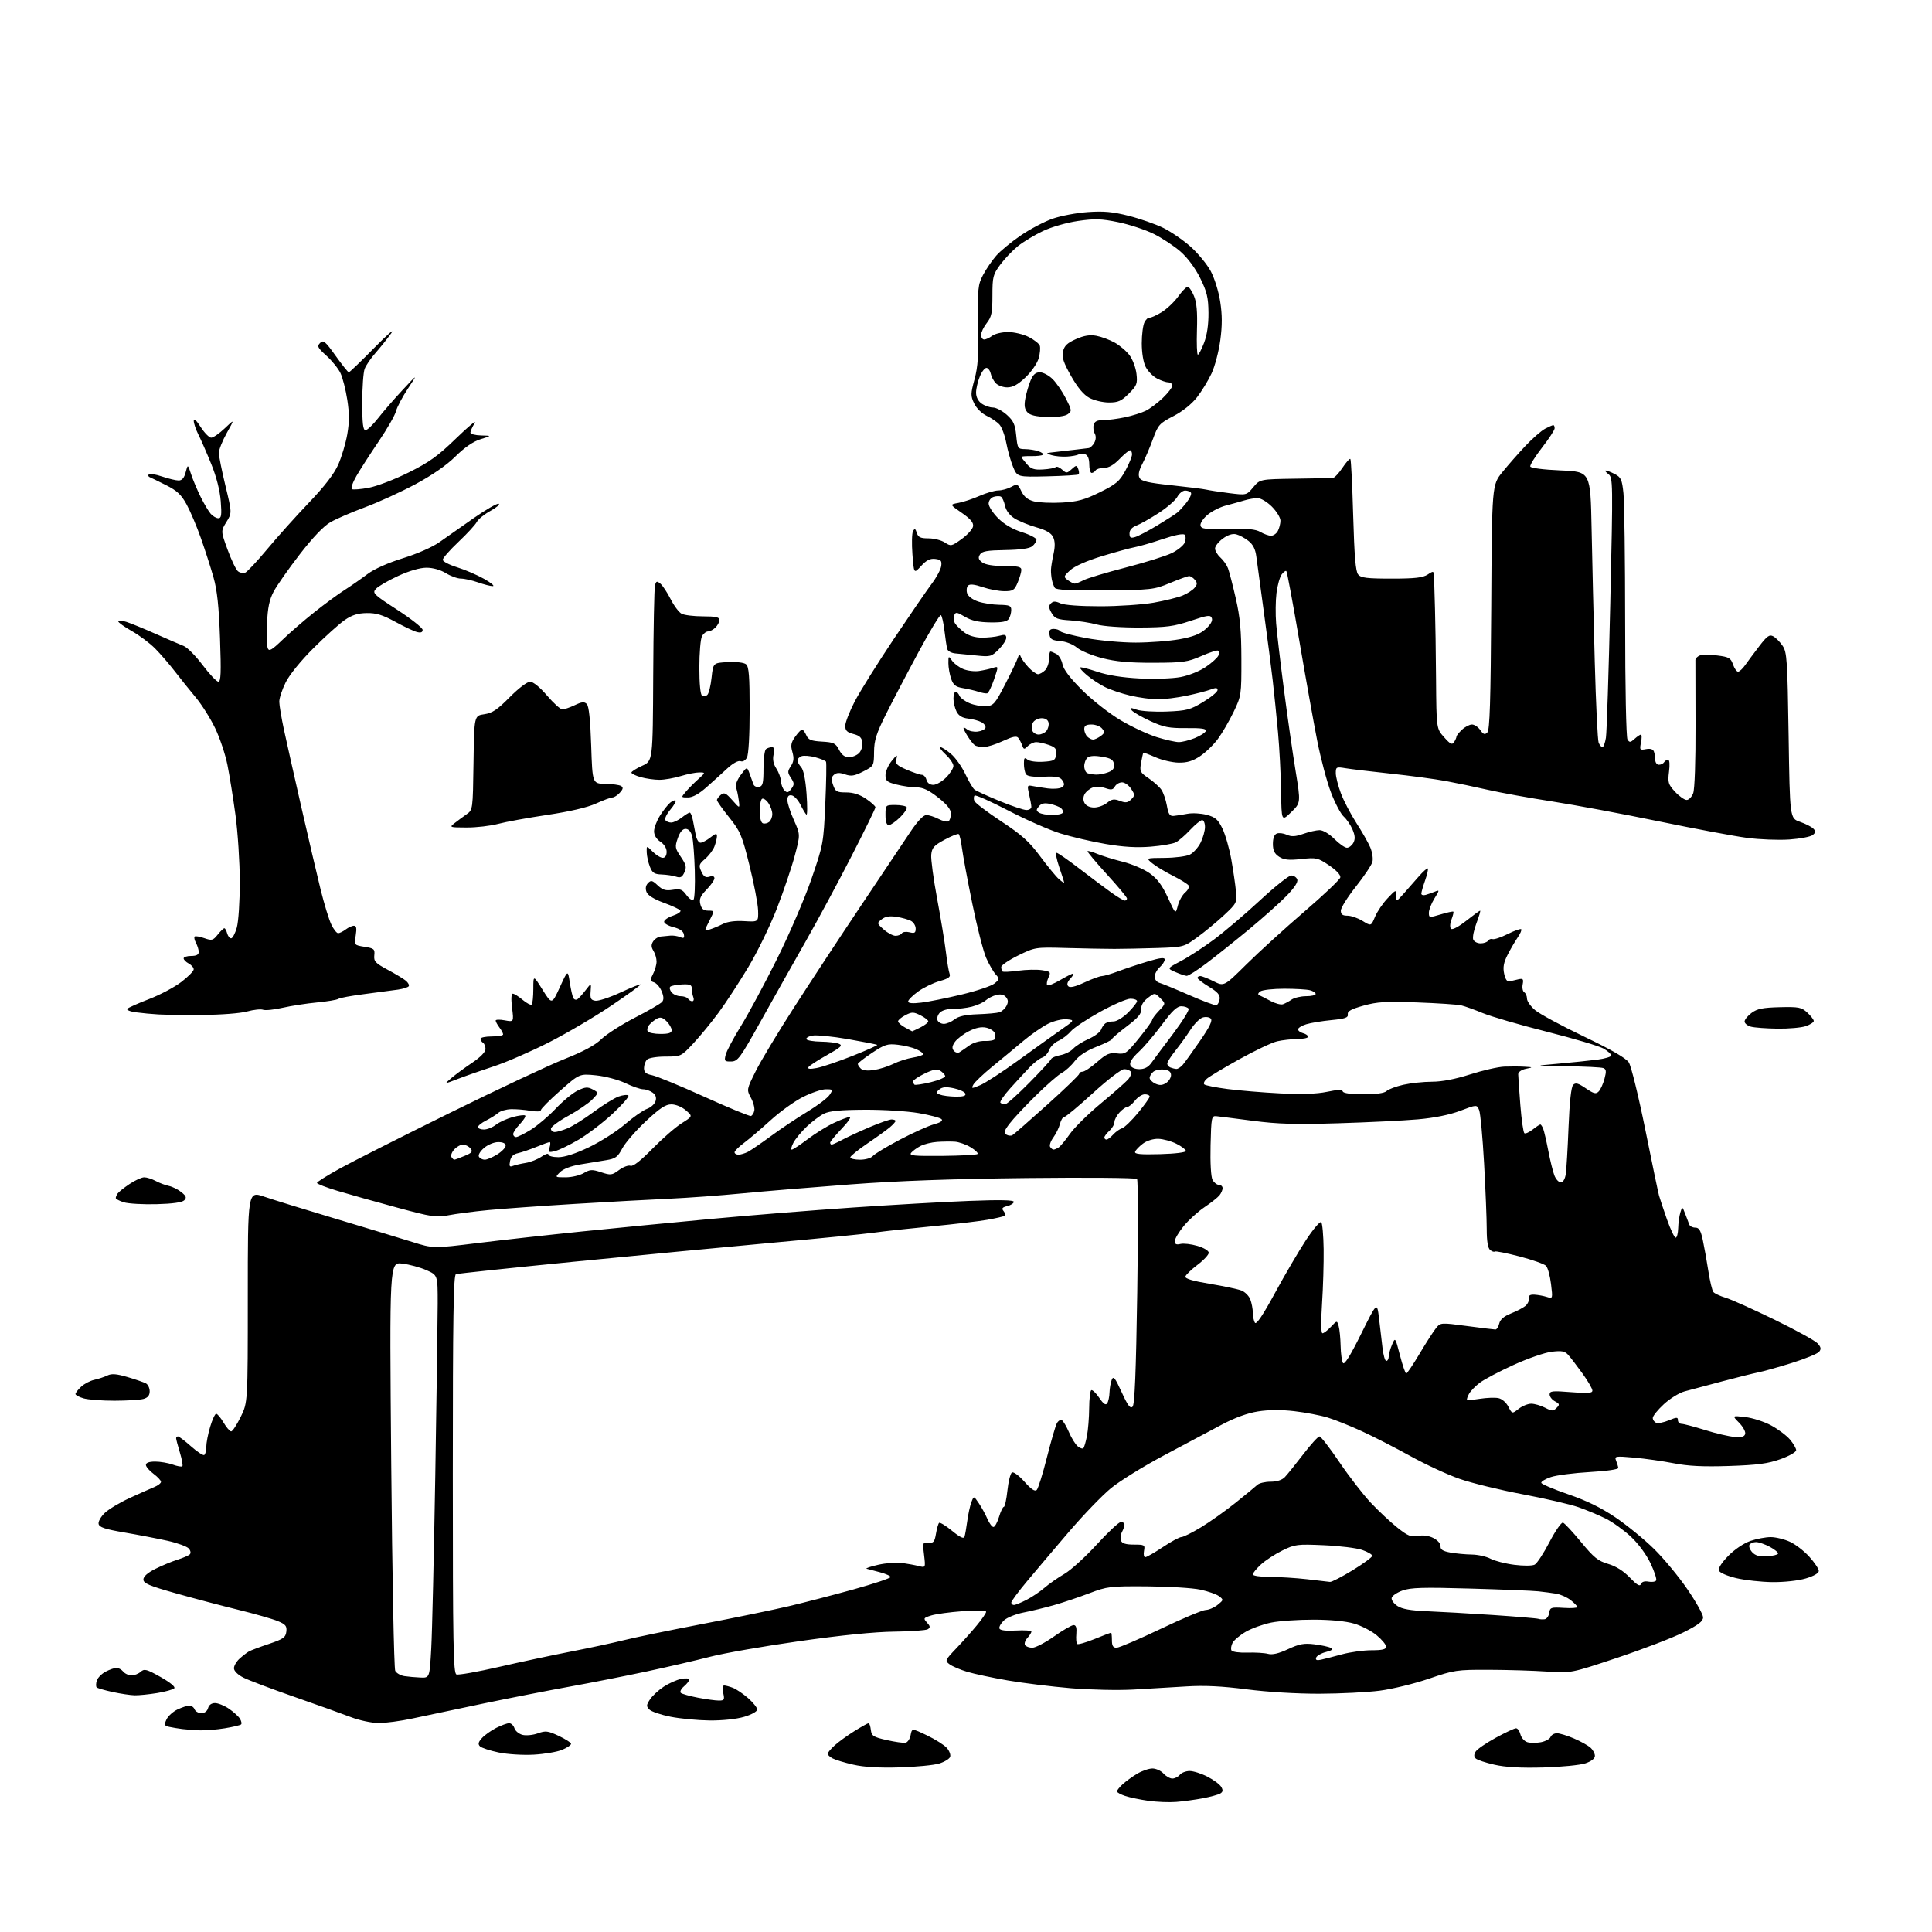<?xml version="1.0" encoding="UTF-8" standalone="no"?>
<svg 
  version="1.1" 
  xmlns="http://www.w3.org/2000/svg" 
  xmlns:xlink="http://www.w3.org/1999/xlink" 
  xmlns:svg="http://www.w3.org/2000/svg"
  xmlns:rdf="http://www.w3.org/1999/02/22-rdf-syntax-ns#"
  xmlns:cc="http://creativecommons.org/ns#"
  xmlns:dc="http://purl.org/dc/elements/1.1/"
  viewBox="0 0 768 768"
  width="768"
  height="768"
>
<style>svg {background-color: white; }</style>"
<path stroke="none" fill="black" fill-rule="evenodd" d="M467.50,716.29C464.75,716.51 459.82,716.30 456.55,715.85C453.27,715.39 449.11,714.53 447.30,713.93C445.48,713.33 444.00,712.51 444.00,712.10C444.00,711.69 445.01,710.42 446.25,709.28C447.49,708.14 450.07,706.26 452.00,705.11C453.93,703.95 456.67,703.01 458.10,703.00C459.52,703.00 461.50,703.90 462.50,705.00C463.50,706.10 465.09,707.00 466.03,707.00C466.98,707.00 468.32,706.33 469.00,705.50C469.68,704.67 471.44,704.00 472.91,704.00C474.38,704.00 477.56,705.01 479.97,706.25C482.39,707.49 484.85,709.30 485.44,710.28C486.23,711.61 486.15,712.27 485.12,712.92C484.35,713.40 481.20,714.26 478.12,714.85C475.03,715.43 470.25,716.08 467.50,716.29zM357.50,702.56C349.49,702.80 343.42,702.44 339.23,701.48C335.79,700.70 332.08,699.58 330.98,698.99C329.89,698.41 329.00,697.58 329.00,697.15C329.00,696.72 330.24,695.24 331.75,693.86C333.26,692.48 336.79,689.92 339.59,688.17C342.39,686.43 344.94,685.00 345.27,685.00C345.60,685.00 346.01,686.20 346.18,687.68C346.47,690.06 347.15,690.50 352.48,691.71C355.77,692.45 359.14,692.93 359.97,692.77C360.80,692.61 361.71,691.24 361.99,689.73C362.50,686.99 362.50,686.99 368.50,689.85C371.80,691.43 375.34,693.66 376.37,694.82C377.40,695.98 377.99,697.59 377.68,698.40C377.37,699.21 375.40,700.40 373.31,701.04C371.21,701.68 364.10,702.37 357.50,702.56zM613.50,702.59C604.56,702.84 598.49,702.50 594.08,701.50C590.55,700.71 587.18,699.58 586.60,699.00C585.86,698.26 585.86,697.44 586.62,696.25C587.21,695.31 590.80,692.86 594.59,690.79C598.39,688.72 602.01,687.02 602.64,687.02C603.27,687.01 604.06,688.10 604.39,689.43C604.73,690.77 605.94,692.16 607.09,692.53C608.24,692.89 610.67,692.91 612.49,692.57C614.31,692.23 616.06,691.28 616.37,690.47C616.68,689.66 617.81,689.00 618.89,689.00C619.96,689.00 623.01,689.93 625.67,691.07C628.33,692.21 631.29,693.86 632.25,694.73C633.21,695.60 634.00,697.06 634.00,697.99C634.00,699.03 632.58,700.15 630.25,700.94C628.19,701.65 620.65,702.39 613.50,702.59zM212.20,697.50C207.92,697.74 201.71,697.36 198.21,696.63C194.76,695.91 191.41,694.81 190.79,694.19C189.93,693.33 190.13,692.51 191.57,690.92C192.63,689.75 195.17,687.94 197.21,686.89C199.25,685.85 201.58,685.00 202.39,685.00C203.20,685.00 204.15,685.90 204.50,687.00C204.85,688.10 206.30,689.29 207.72,689.64C209.14,690.00 211.87,689.73 213.78,689.04C216.87,687.92 217.80,688.03 222.13,690.06C224.81,691.32 227.00,692.74 227.00,693.22C227.00,693.71 225.40,694.77 223.45,695.59C221.49,696.40 216.43,697.26 212.20,697.50zM79.50,687.84C77.30,687.77 74.15,687.53 72.50,687.33C70.85,687.12 68.50,686.73 67.28,686.46C65.32,686.03 65.19,685.69 66.17,683.54C66.78,682.19 68.75,680.40 70.54,679.55C72.33,678.70 74.47,678.00 75.29,678.00C76.11,678.00 77.05,678.67 77.36,679.50C77.68,680.33 78.89,681.00 80.06,681.00C81.35,681.00 82.39,680.21 82.71,679.00C83.04,677.75 84.07,677.00 85.47,677.00C86.70,677.00 89.19,678.01 91.01,679.25C92.83,680.49 94.79,682.27 95.37,683.20C95.95,684.14 96.17,685.16 95.85,685.48C95.53,685.80 92.62,686.49 89.39,687.02C86.15,687.55 81.70,687.92 79.50,687.84zM150.50,684.93C147.75,684.92 142.80,683.86 139.50,682.59C136.20,681.32 126.08,677.69 117.00,674.53C107.92,671.37 98.81,667.92 96.75,666.87C94.51,665.73 93.00,664.23 93.00,663.15C93.00,662.16 94.01,660.44 95.25,659.32C96.49,658.21 98.13,656.94 98.91,656.49C99.68,656.05 103.28,654.69 106.91,653.48C112.61,651.56 113.54,650.90 113.82,648.61C114.09,646.37 113.56,645.71 110.43,644.41C108.40,643.56 101.28,641.53 94.62,639.89C87.95,638.26 76.76,635.30 69.75,633.32C59.33,630.38 57.00,629.39 57.00,627.88C57.00,626.68 58.66,625.20 61.75,623.65C64.36,622.34 68.30,620.71 70.50,620.02C72.70,619.32 74.91,618.38 75.41,617.92C75.94,617.43 75.81,616.48 75.08,615.59C74.40,614.77 70.59,613.38 66.62,612.49C62.64,611.61 54.92,610.12 49.46,609.19C41.68,607.86 39.45,607.12 39.19,605.76C39.01,604.81 40.13,602.84 41.68,601.38C43.23,599.92 47.65,597.27 51.50,595.50C55.35,593.73 59.74,591.78 61.25,591.16C62.76,590.55 64.00,589.60 64.00,589.05C64.00,588.51 62.65,587.06 61.00,585.84C59.35,584.62 58.00,583.03 58.00,582.31C58.00,581.47 59.31,581.00 61.68,581.00C63.70,581.00 66.84,581.54 68.65,582.19C70.47,582.85 72.19,583.15 72.48,582.86C72.77,582.57 72.33,580.12 71.51,577.41C70.69,574.71 70.02,572.16 70.01,571.75C70.00,571.34 70.34,571.00 70.75,571.00C71.16,571.00 73.50,572.78 75.94,574.94C78.38,577.11 80.74,578.66 81.19,578.38C81.64,578.11 82.00,576.64 82.00,575.12C82.00,573.60 82.69,570.03 83.54,567.18C84.39,564.33 85.47,562.00 85.94,562.00C86.41,562.00 87.73,563.58 88.87,565.50C90.00,567.42 91.36,569.00 91.89,569.00C92.42,569.00 94.12,566.41 95.68,563.25C98.50,557.50 98.50,557.50 98.50,515.48C98.50,473.45 98.50,473.45 105.00,475.69C108.58,476.91 121.40,480.88 133.50,484.49C145.60,488.11 159.26,492.25 163.86,493.69C172.21,496.31 172.21,496.31 189.86,494.13C199.56,492.94 218.30,490.86 231.50,489.51C244.70,488.16 267.81,485.92 282.86,484.52C297.92,483.12 323.12,481.09 338.86,480.02C354.61,478.94 375.49,477.75 385.25,477.38C397.38,476.91 403.00,477.02 403.00,477.74C403.00,478.31 401.84,479.08 400.41,479.43C398.36,479.95 398.06,480.37 398.96,481.45C399.59,482.21 399.73,483.05 399.28,483.32C398.84,483.60 395.78,484.30 392.49,484.88C389.19,485.47 379.30,486.63 370.50,487.48C361.70,488.32 351.35,489.45 347.50,489.99C343.65,490.53 325.43,492.34 307.00,494.01C288.57,495.69 253.03,499.09 228.00,501.56C202.97,504.03 181.94,506.26 181.25,506.50C180.26,506.84 180.00,523.65 180.00,586.00C180.00,654.05 180.20,665.14 181.45,665.62C182.24,665.92 189.78,664.59 198.20,662.66C206.61,660.72 219.57,657.96 227.00,656.51C234.43,655.07 243.88,653.04 248.00,652.00C252.12,650.96 266.07,648.08 279.00,645.60C291.93,643.12 307.45,639.93 313.50,638.50C319.55,637.08 331.14,634.07 339.25,631.82C347.36,629.56 354.00,627.35 354.00,626.90C354.00,626.45 352.09,625.59 349.75,624.98C347.41,624.38 345.05,623.76 344.50,623.59C343.95,623.43 346.01,622.72 349.08,622.03C352.15,621.33 356.42,621.00 358.58,621.30C360.74,621.60 363.72,622.15 365.22,622.53C367.93,623.22 367.93,623.22 367.33,618.10C366.74,613.17 366.81,612.98 369.07,613.24C371.07,613.46 371.51,612.95 372.05,609.74C372.40,607.67 372.96,605.71 373.29,605.38C373.62,605.05 375.93,606.45 378.43,608.50C381.64,611.13 383.11,611.82 383.41,610.86C383.65,610.11 384.15,607.29 384.51,604.59C384.87,601.89 385.60,598.54 386.14,597.14C387.10,594.60 387.10,594.60 389.09,597.55C390.19,599.17 391.72,601.96 392.49,603.75C393.27,605.54 394.35,607.00 394.91,607.00C395.46,607.00 396.46,605.20 397.12,603.00C397.78,600.80 398.64,599.00 399.04,599.00C399.44,599.00 400.08,596.08 400.46,592.51C400.84,588.94 401.65,585.71 402.26,585.34C402.88,584.96 405.06,586.56 407.22,588.99C409.90,592.01 411.39,593.01 412.11,592.29C412.69,591.71 414.50,585.93 416.14,579.44C417.78,572.95 419.57,566.81 420.11,565.79C420.66,564.78 421.57,564.23 422.13,564.58C422.70,564.93 423.97,567.09 424.95,569.37C425.93,571.66 427.47,574.15 428.39,574.91C429.30,575.66 430.32,576.01 430.65,575.68C430.98,575.35 431.63,573.15 432.08,570.79C432.54,568.43 432.93,563.49 432.96,559.81C432.98,556.13 433.35,552.90 433.78,552.63C434.21,552.37 435.64,553.71 436.94,555.62C438.68,558.16 439.54,558.75 440.15,557.80C440.60,557.08 441.01,555.15 441.05,553.50C441.10,551.85 441.50,549.60 441.93,548.50C442.59,546.84 443.26,547.66 445.88,553.43C448.30,558.74 449.31,560.09 450.22,559.18C451.06,558.34 451.58,545.55 452.07,513.75C452.45,489.41 452.41,469.12 451.99,468.66C451.56,468.20 431.93,468.03 408.36,468.29C378.76,468.61 356.99,469.39 338.00,470.82C322.88,471.96 303.52,473.56 295.00,474.39C286.48,475.22 273.43,476.17 266.00,476.51C258.57,476.84 241.70,477.77 228.50,478.57C215.30,479.37 199.78,480.48 194.00,481.04C188.22,481.59 181.15,482.52 178.27,483.09C173.49,484.04 171.72,483.78 157.77,480.01C149.37,477.74 138.79,474.77 134.25,473.41C129.71,472.05 126.00,470.61 126.00,470.22C126.00,469.82 130.16,467.21 135.25,464.42C140.34,461.62 160.03,451.67 179.00,442.31C197.97,432.95 218.42,423.34 224.44,420.96C231.93,417.99 236.54,415.50 239.07,413.05C241.09,411.09 247.12,407.24 252.45,404.50C257.79,401.76 262.62,398.95 263.20,398.26C263.93,397.38 263.88,396.11 263.01,394.03C262.34,392.40 260.97,390.81 259.97,390.49C258.34,389.97 258.30,389.66 259.57,387.21C260.35,385.72 260.99,383.48 260.99,382.24C261.00,380.99 260.44,379.08 259.76,377.98C258.84,376.51 258.80,375.54 259.62,374.25C260.22,373.29 261.57,372.41 262.61,372.30C263.65,372.19 265.40,372.02 266.50,371.92C267.60,371.82 269.33,372.08 270.35,372.51C271.82,373.13 272.13,372.90 271.84,371.40C271.61,370.16 270.17,369.18 267.74,368.57C265.68,368.06 264.00,367.09 264.00,366.40C264.00,365.72 265.58,364.63 267.51,364.00C269.44,363.36 270.77,362.44 270.48,361.96C270.18,361.48 267.21,360.09 263.87,358.87C259.95,357.44 257.53,355.93 257.00,354.58C256.48,353.22 256.67,352.00 257.58,351.06C258.78,349.80 259.29,349.92 261.44,351.94C263.41,353.79 264.64,354.16 267.43,353.71C270.42,353.22 271.22,353.53 272.88,355.82C273.96,357.29 275.21,358.12 275.67,357.66C276.13,357.20 276.36,351.96 276.19,346.01C276.02,340.07 275.54,333.92 275.12,332.35C274.63,330.53 273.69,329.50 272.53,329.50C271.32,329.50 270.27,330.75 269.42,333.21C268.23,336.64 268.32,337.20 270.65,340.63C272.77,343.75 272.99,344.72 272.06,346.78C271.17,348.72 270.49,349.07 268.72,348.48C267.50,348.07 264.93,347.69 263.00,347.62C260.09,347.52 259.30,346.99 258.33,344.50C257.68,342.85 257.12,340.28 257.08,338.80C257.00,336.09 257.00,336.09 259.45,338.55C260.80,339.90 262.60,341.00 263.45,341.00C264.42,341.00 265.00,340.10 265.00,338.62C265.00,337.17 264.01,335.58 262.50,334.59C260.94,333.57 260.00,332.02 260.00,330.46C260.00,329.08 261.06,326.28 262.36,324.22C263.66,322.16 265.48,319.85 266.39,319.09C267.30,318.34 268.28,317.95 268.57,318.23C268.85,318.52 267.91,320.15 266.47,321.85C265.03,323.56 264.14,325.42 264.49,325.98C264.83,326.54 265.88,326.99 266.81,326.98C267.74,326.97 269.62,326.08 271.00,325.00C272.38,323.92 273.80,323.03 274.17,323.02C274.54,323.01 275.10,324.35 275.42,326.00C275.74,327.65 276.26,330.35 276.58,332.00C276.90,333.65 277.74,335.00 278.44,335.00C279.15,335.00 280.92,334.07 282.37,332.93C284.46,331.28 285.00,331.16 285.00,332.36C285.00,333.19 284.55,335.04 284.01,336.47C283.47,337.91 281.79,340.13 280.30,341.42C277.83,343.54 277.69,344.02 278.79,346.45C279.72,348.48 280.50,348.98 282.01,348.50C283.28,348.09 284.00,348.32 284.00,349.14C284.00,349.83 282.59,351.86 280.87,353.63C278.41,356.17 277.88,357.40 278.39,359.43C278.87,361.33 279.69,362.00 281.54,362.00C284.04,362.00 284.04,362.00 281.96,366.09C279.87,370.18 279.87,370.18 282.18,369.46C283.46,369.07 285.79,368.09 287.36,367.29C289.18,366.36 292.29,365.95 295.86,366.17C301.50,366.50 301.50,366.50 301.35,361.84C301.26,359.27 299.73,351.27 297.94,344.05C294.95,331.99 294.29,330.45 289.84,324.90C287.18,321.58 285.00,318.50 285.00,318.06C285.00,317.61 285.69,316.67 286.54,315.96C287.85,314.88 288.56,315.21 291.11,318.09C294.13,321.50 294.13,321.50 293.65,318.00C293.39,316.07 292.90,313.81 292.56,312.97C292.22,312.12 293.05,309.96 294.45,308.07C296.94,304.70 296.94,304.70 298.00,307.60C298.58,309.19 299.27,311.10 299.53,311.82C299.78,312.55 300.78,312.99 301.75,312.81C303.22,312.52 303.50,311.34 303.50,305.48C303.50,301.64 303.95,298.17 304.50,297.77C305.05,297.36 306.10,297.02 306.83,297.02C307.78,297.00 307.98,297.83 307.51,299.94C307.08,301.93 307.43,303.72 308.61,305.53C309.57,306.99 310.40,309.27 310.46,310.58C310.52,311.89 311.14,313.53 311.85,314.23C312.89,315.26 313.41,315.13 314.56,313.57C315.81,311.88 315.79,311.33 314.43,309.25C313.02,307.10 313.02,306.62 314.39,304.53C315.54,302.77 315.69,301.40 314.99,298.96C314.23,296.33 314.44,295.19 316.10,292.86C317.22,291.29 318.45,290.00 318.83,290.00C319.21,290.00 319.97,291.01 320.51,292.25C321.33,294.11 322.42,294.55 326.75,294.80C331.42,295.07 332.17,295.43 333.53,298.05C334.57,300.08 335.81,301.00 337.45,301.00C338.78,301.00 340.59,300.27 341.48,299.37C342.38,298.48 342.97,296.59 342.80,295.18C342.57,293.23 341.72,292.41 339.25,291.78C336.71,291.13 336.00,290.41 336.00,288.53C336.00,287.20 337.71,282.82 339.79,278.80C341.88,274.79 348.86,263.62 355.30,254.00C361.75,244.38 368.54,234.47 370.41,232.00C372.28,229.53 373.96,226.38 374.15,225.00C374.44,222.91 374.05,222.45 371.75,222.18C369.72,221.95 368.27,222.67 366.15,224.99C363.30,228.12 363.30,228.12 362.71,220.36C362.39,216.09 362.49,211.94 362.94,211.14C363.60,209.96 363.90,210.10 364.45,211.84C365.00,213.58 365.91,214.00 369.10,214.00C371.28,214.00 374.20,214.74 375.58,215.65C378.00,217.23 378.25,217.17 382.30,214.25C384.61,212.58 386.64,210.31 386.81,209.20C387.03,207.74 385.78,206.26 382.31,203.86C377.50,200.54 377.50,200.54 381.00,199.91C382.93,199.56 386.67,198.32 389.33,197.14C391.99,195.96 395.37,194.98 396.83,194.96C398.30,194.95 400.62,194.30 402.00,193.54C404.37,192.23 404.58,192.32 406.00,195.27C407.05,197.46 408.54,198.66 411.00,199.30C412.93,199.80 417.94,200.01 422.14,199.78C428.41,199.42 431.13,198.68 437.24,195.66C443.69,192.48 445.05,191.32 447.35,187.10C448.81,184.42 450.00,181.50 450.00,180.61C450.00,179.73 449.64,179.00 449.20,179.00C448.75,179.00 446.87,180.57 445.00,182.50C442.75,184.83 440.69,186.00 438.86,186.00C437.35,186.00 435.84,186.45 435.50,187.00C435.16,187.55 434.46,188.00 433.94,188.00C433.42,188.00 433.00,186.47 433.00,184.61C433.00,182.43 432.43,181.00 431.41,180.60C430.54,180.27 429.35,180.28 428.78,180.64C428.20,180.99 426.13,181.38 424.16,181.50C422.20,181.62 419.44,181.37 418.04,180.94C415.86,180.28 415.79,180.13 417.50,179.91C418.60,179.77 420.85,179.51 422.50,179.33C424.15,179.16 426.85,178.84 428.50,178.64C430.15,178.43 432.05,178.20 432.71,178.13C433.38,178.06 434.41,177.09 435.01,175.99C435.68,174.73 435.74,173.36 435.17,172.34C434.67,171.45 434.48,169.88 434.75,168.86C435.10,167.52 436.16,167.00 438.57,167.00C440.40,167.00 444.29,166.50 447.20,165.88C450.12,165.26 453.85,164.09 455.50,163.27C457.15,162.45 460.19,160.16 462.25,158.19C464.31,156.21 466.00,154.01 466.00,153.30C466.00,152.58 465.30,152.00 464.45,152.00C463.60,152.00 461.58,151.32 459.97,150.48C458.35,149.65 456.32,147.59 455.45,145.91C454.50,144.07 453.88,140.34 453.87,136.48C453.87,132.97 454.37,129.18 454.97,128.06C455.57,126.94 456.46,126.13 456.95,126.26C457.43,126.39 459.56,125.45 461.67,124.17C463.78,122.88 466.77,120.07 468.31,117.92C469.86,115.76 471.57,114.00 472.12,114.00C472.66,114.00 473.78,115.63 474.61,117.62C475.71,120.24 476.04,123.97 475.81,131.12C475.64,136.56 475.80,141.00 476.17,141.00C476.53,141.00 477.65,138.87 478.64,136.27C479.82,133.19 480.43,129.00 480.39,124.32C480.33,118.30 479.79,116.02 477.12,110.60C475.16,106.62 472.14,102.53 469.31,100.04C466.76,97.80 461.94,94.62 458.59,92.97C455.24,91.32 448.90,89.23 444.50,88.33C437.78,86.95 435.23,86.87 428.57,87.83C424.01,88.49 418.07,90.20 414.57,91.85C411.23,93.43 406.74,96.15 404.59,97.88C402.45,99.61 399.30,102.92 397.59,105.24C394.74,109.12 394.50,110.07 394.50,117.50C394.50,124.33 394.16,125.98 392.25,128.41C391.01,129.98 390.00,132.11 390.00,133.13C390.00,134.16 390.56,134.99 391.25,134.97C391.94,134.95 393.37,134.28 394.44,133.47C395.51,132.66 398.34,132.00 400.73,132.00C403.12,132.00 406.81,132.88 408.92,133.96C411.03,135.03 413.01,136.58 413.32,137.38C413.63,138.19 413.44,140.44 412.90,142.38C412.36,144.35 410.06,147.70 407.71,149.95C404.66,152.87 402.65,153.98 400.40,153.99C398.70,154.00 396.61,153.21 395.76,152.25C394.90,151.29 394.05,149.64 393.85,148.58C393.66,147.53 392.96,146.48 392.29,146.26C391.63,146.04 390.39,147.52 389.54,149.55C388.69,151.58 388.00,154.51 388.00,156.07C388.00,157.85 388.82,159.46 390.22,160.44C391.44,161.30 393.46,162.00 394.71,162.00C395.95,162.00 398.42,163.30 400.20,164.88C402.86,167.26 403.52,168.70 403.96,173.13C404.48,178.30 404.61,178.50 407.50,178.54C409.15,178.56 411.55,178.94 412.83,179.38C414.10,179.82 414.89,180.45 414.56,180.77C414.24,181.10 412.18,181.34 409.98,181.31C407.79,181.27 406.00,181.41 406.00,181.62C406.00,181.82 406.96,183.09 408.13,184.43C409.87,186.43 411.05,186.83 414.61,186.62C417.01,186.48 419.28,186.06 419.65,185.68C420.03,185.30 421.16,185.74 422.17,186.65C423.88,188.20 424.13,188.19 425.98,186.52C427.81,184.86 428.01,184.85 428.60,186.41C428.96,187.33 429.03,188.30 428.76,188.57C428.49,188.84 422.90,189.19 416.33,189.35C404.38,189.64 404.38,189.64 402.70,185.57C401.78,183.33 400.57,179.06 400.01,176.07C399.44,173.08 398.22,169.80 397.29,168.77C396.37,167.75 394.08,166.18 392.21,165.30C390.27,164.37 388.15,162.28 387.25,160.39C385.81,157.38 385.82,156.56 387.39,150.76C388.74,145.78 389.05,141.09 388.84,128.96C388.59,114.63 388.73,113.19 390.79,109.28C392.01,106.96 394.37,103.51 396.03,101.62C397.69,99.73 402.08,96.11 405.78,93.59C409.47,91.07 415.15,88.08 418.39,86.95C421.63,85.81 427.94,84.62 432.40,84.31C438.74,83.86 442.31,84.19 448.69,85.80C453.18,86.94 459.34,89.09 462.39,90.58C465.43,92.07 470.31,95.42 473.24,98.02C476.16,100.63 479.76,104.98 481.24,107.70C482.76,110.50 484.41,115.77 485.05,119.89C485.87,125.19 485.88,129.33 485.09,135.23C484.49,139.68 482.94,145.61 481.63,148.41C480.33,151.21 477.72,155.49 475.83,157.92C473.71,160.65 470.10,163.53 466.44,165.42C460.88,168.31 460.37,168.88 458.32,174.50C457.12,177.80 455.23,182.25 454.11,184.39C452.70,187.08 452.36,188.80 452.98,189.97C453.69,191.29 456.48,191.94 465.69,192.90C472.19,193.59 478.40,194.37 479.50,194.63C480.60,194.90 484.65,195.52 488.50,196.01C495.50,196.89 495.50,196.89 498.18,193.70C500.86,190.50 500.86,190.50 514.68,190.29C522.28,190.18 529.06,190.07 529.74,190.04C530.42,190.02 532.17,188.19 533.63,185.98C535.10,183.77 536.52,182.18 536.79,182.46C537.07,182.73 537.57,192.80 537.91,204.84C538.37,221.08 538.88,227.15 539.88,228.36C541.01,229.71 543.34,230.00 553.16,230.00C562.44,230.00 565.61,229.64 567.54,228.38C569.98,226.78 570.00,226.79 570.08,230.13C570.12,231.99 570.28,237.32 570.43,242.00C570.58,246.68 570.77,259.31 570.85,270.07C571.00,289.64 571.00,289.64 574.05,293.05C576.55,295.86 577.26,296.20 578.03,294.98C578.55,294.17 578.98,293.18 578.98,292.79C578.99,292.40 579.98,291.16 581.19,290.04C582.39,288.92 584.17,288.00 585.13,288.00C586.10,288.00 587.58,288.99 588.43,290.21C589.68,291.98 590.23,292.17 591.24,291.16C592.21,290.19 592.57,278.73 592.79,241.34C593.07,192.77 593.07,192.77 597.25,187.64C599.54,184.81 603.69,180.10 606.46,177.17C609.23,174.24 612.72,171.21 614.20,170.42C615.69,169.64 617.15,169.00 617.45,169.00C617.75,169.00 618.00,169.56 617.99,170.25C617.99,170.94 615.73,174.40 612.97,177.95C610.22,181.50 608.12,184.87 608.31,185.45C608.52,186.06 613.55,186.71 620.45,187.00C632.23,187.50 632.23,187.50 632.68,210.00C632.92,222.38 633.49,246.22 633.94,263.00C634.39,279.77 635.09,294.29 635.49,295.25C635.89,296.21 636.57,297.00 637.00,297.00C637.43,297.00 638.05,295.31 638.38,293.25C638.71,291.19 639.49,267.09 640.11,239.70C641.20,191.51 641.18,189.85 639.37,188.48C638.34,187.70 637.86,187.05 638.30,187.03C638.74,187.01 640.36,187.65 641.90,188.45C644.38,189.73 644.78,190.62 645.35,196.10C645.71,199.50 646.01,222.59 646.02,247.40C646.02,273.23 646.43,293.12 646.95,293.96C647.75,295.22 648.14,295.19 649.77,293.71C650.81,292.77 651.95,292.00 652.30,292.00C652.66,292.00 652.67,293.42 652.32,295.15C651.73,298.11 651.84,298.26 654.30,297.79C656.00,297.47 657.09,297.79 657.45,298.73C657.75,299.52 658.00,301.03 658.00,302.08C658.00,303.14 658.65,304.00 659.44,304.00C660.23,304.00 661.16,303.55 661.50,303.00C661.84,302.45 662.56,302.00 663.09,302.00C663.68,302.00 663.82,303.92 663.46,306.75C662.92,311.06 663.14,311.80 665.87,314.75C667.53,316.54 669.60,318.00 670.47,318.00C671.34,318.00 672.51,316.79 673.07,315.32C673.67,313.73 674.05,302.58 674.00,288.07C673.95,274.56 673.93,262.99 673.95,262.36C673.98,261.73 674.77,260.92 675.70,260.56C676.64,260.20 679.76,260.20 682.64,260.56C687.27,261.14 688.00,261.55 688.89,264.11C689.44,265.70 690.35,267.00 690.90,267.00C691.45,267.00 692.72,265.85 693.70,264.44C694.69,263.03 697.20,259.65 699.29,256.92C702.43,252.81 703.38,252.13 704.89,252.94C705.90,253.48 707.57,255.17 708.61,256.71C710.34,259.27 710.54,262.26 711.00,292.40C711.50,325.30 711.50,325.30 715.50,326.68C717.70,327.44 720.08,328.65 720.80,329.37C721.87,330.44 721.83,330.90 720.59,331.93C719.75,332.62 715.57,333.42 711.28,333.72C706.99,334.01 699.44,333.72 694.49,333.07C689.55,332.42 673.80,329.47 659.50,326.52C645.20,323.56 626.08,320.00 617.00,318.59C607.92,317.19 596.45,315.11 591.50,313.98C586.55,312.84 579.00,311.27 574.71,310.47C570.43,309.68 560.53,308.35 552.71,307.52C544.90,306.68 536.81,305.72 534.75,305.37C531.22,304.78 531.00,304.89 531.00,307.33C531.00,308.76 531.91,312.37 533.03,315.36C534.15,318.35 536.92,323.65 539.18,327.15C541.44,330.64 543.94,335.03 544.72,336.89C545.50,338.76 545.89,341.32 545.57,342.58C545.25,343.84 542.29,348.27 539.00,352.42C535.70,356.57 533.00,360.88 533.00,361.98C533.00,363.49 533.66,364.00 535.63,364.00C537.08,364.00 539.79,364.94 541.65,366.09C545.03,368.18 545.03,368.18 546.59,364.44C547.45,362.39 549.69,359.09 551.57,357.10C554.92,353.56 554.98,353.54 555.02,356.00C555.06,358.50 555.06,358.50 557.78,355.47C559.28,353.80 561.99,350.71 563.81,348.61C565.63,346.51 567.33,344.99 567.57,345.24C567.82,345.49 567.34,347.61 566.51,349.97C565.68,352.32 565.00,354.70 565.00,355.24C565.00,355.79 565.79,356.01 566.75,355.73C567.71,355.45 569.37,354.87 570.44,354.43C572.28,353.68 572.27,353.83 570.19,357.19C568.99,359.14 568.00,361.67 568.00,362.82C568.00,364.84 568.15,364.86 572.70,363.49C575.29,362.71 577.55,362.22 577.73,362.40C577.91,362.58 577.58,363.98 576.99,365.52C576.37,367.15 576.30,368.70 576.81,369.21C577.33,369.73 579.84,368.40 582.82,366.05C585.64,363.82 588.14,362.00 588.37,362.00C588.61,362.00 587.96,364.23 586.92,366.96C585.88,369.69 585.30,372.62 585.62,373.46C585.95,374.31 587.26,375.00 588.55,375.00C589.83,375.00 591.17,374.53 591.53,373.95C591.89,373.37 592.70,373.08 593.34,373.31C593.98,373.53 596.68,372.63 599.35,371.29C602.02,369.96 604.43,369.09 604.71,369.38C604.99,369.66 604.35,371.15 603.28,372.69C602.22,374.24 600.42,377.34 599.27,379.60C597.71,382.67 597.38,384.55 597.93,387.10C598.42,389.34 599.15,390.37 600.08,390.11C600.86,389.90 602.46,389.52 603.63,389.27C605.44,388.88 605.69,389.19 605.29,391.29C605.02,392.65 605.30,394.07 605.91,394.44C606.51,394.81 607.00,395.95 607.00,396.97C607.00,397.99 608.46,400.06 610.25,401.56C612.04,403.07 620.77,407.78 629.65,412.04C640.50,417.23 646.36,420.62 647.48,422.33C648.40,423.74 651.34,435.71 654.01,448.93C656.67,462.15 659.14,473.99 659.48,475.24C659.83,476.48 661.25,480.76 662.65,484.75C664.06,488.74 665.61,492.00 666.10,492.00C666.60,492.00 667.04,490.31 667.10,488.25C667.15,486.19 667.54,483.38 667.96,482.00C668.72,479.50 668.72,479.50 669.89,482.50C670.53,484.15 671.26,486.06 671.50,486.75C671.74,487.44 672.81,488.00 673.89,488.00C675.42,488.00 676.07,489.08 676.91,493.03C677.50,495.79 678.49,501.30 679.10,505.28C679.71,509.25 680.61,512.99 681.09,513.59C681.58,514.19 683.77,515.21 685.96,515.87C688.14,516.52 696.87,520.44 705.35,524.57C713.82,528.70 721.55,532.95 722.52,534.02C723.89,535.54 724.02,536.27 723.11,537.37C722.46,538.15 717.56,540.15 712.22,541.82C706.87,543.49 700.92,545.16 699.00,545.53C697.08,545.91 690.55,547.53 684.50,549.14C678.45,550.75 671.77,552.53 669.65,553.10C667.54,553.67 663.82,555.96 661.40,558.20C658.98,560.43 657.00,562.89 657.00,563.66C657.00,564.43 657.62,565.30 658.38,565.59C659.14,565.89 661.39,565.44 663.38,564.61C666.51,563.31 667.00,563.30 667.00,564.55C667.00,565.35 667.65,566.00 668.45,566.00C669.24,566.00 673.41,567.10 677.70,568.44C681.99,569.79 687.28,571.03 689.46,571.19C692.43,571.42 693.51,571.10 693.75,569.93C693.93,569.06 692.82,567.08 691.29,565.53C688.50,562.70 688.50,562.70 693.79,563.31C696.69,563.64 701.34,565.15 704.12,566.66C706.89,568.17 710.25,570.70 711.58,572.28C712.91,573.86 714.00,575.75 714.00,576.48C714.00,577.22 711.19,578.82 707.75,580.04C702.78,581.82 698.59,582.37 687.34,582.75C676.98,583.09 671.08,582.80 665.34,581.67C661.03,580.83 653.94,579.82 649.59,579.43C642.11,578.77 641.72,578.84 642.42,580.62C642.82,581.65 643.23,582.95 643.32,583.50C643.43,584.09 638.76,584.77 632.00,585.16C625.67,585.52 618.70,586.42 616.50,587.16C614.30,587.90 612.58,588.93 612.68,589.45C612.78,589.96 617.64,592.03 623.46,594.03C630.82,596.56 636.58,599.39 642.32,603.29C646.86,606.38 653.72,611.99 657.55,615.77C661.39,619.54 667.34,626.73 670.76,631.74C674.19,636.74 677.00,641.77 677.00,642.91C677.00,644.49 675.16,645.90 669.25,648.87C664.99,651.01 653.17,655.55 643.00,658.95C624.50,665.13 624.50,665.13 614.93,664.47C609.67,664.11 599.32,663.79 591.93,663.77C579.08,663.73 578.05,663.88 568.00,667.32C562.23,669.29 553.45,671.43 548.50,672.07C543.55,672.71 532.75,673.26 524.50,673.28C515.64,673.31 503.81,672.60 495.60,671.54C485.76,670.27 478.74,669.93 471.60,670.38C466.04,670.72 456.55,671.28 450.50,671.63C444.45,671.97 433.27,671.73 425.65,671.09C418.03,670.45 406.78,669.06 400.65,668.01C394.52,666.95 387.24,665.40 384.48,664.57C381.72,663.74 378.57,662.40 377.48,661.59C375.56,660.17 375.64,659.98 380.08,655.31C382.60,652.67 386.31,648.51 388.33,646.07C390.35,643.63 392.00,641.22 392.00,640.71C392.00,640.16 388.24,640.06 382.75,640.46C377.66,640.83 372.01,641.60 370.18,642.17C367.07,643.14 366.97,643.31 368.50,645.00C369.81,646.45 369.88,646.96 368.82,647.64C368.09,648.10 362.10,648.53 355.50,648.60C347.69,648.69 334.52,650.01 317.81,652.38C303.69,654.38 287.71,657.17 282.31,658.58C276.92,659.98 265.52,662.62 257.00,664.44C248.47,666.26 234.75,668.96 226.50,670.45C218.25,671.94 202.72,674.98 192.00,677.21C181.28,679.45 168.68,682.11 164.00,683.12C159.32,684.14 153.25,684.95 150.50,684.93zM282.07,683.91C277.36,683.85 270.38,683.19 266.56,682.43C262.75,681.68 258.97,680.40 258.16,679.59C256.87,678.30 256.89,677.81 258.37,675.56C259.29,674.15 261.73,671.88 263.79,670.52C265.85,669.16 268.99,667.75 270.77,667.40C272.54,667.04 274.00,667.16 274.00,667.65C274.00,668.15 273.05,669.37 271.89,670.36C270.72,671.36 270.16,672.52 270.64,672.95C271.11,673.37 274.16,674.23 277.42,674.86C280.67,675.49 284.42,676.00 285.75,676.00C287.91,676.00 288.09,675.69 287.50,673.00C287.11,671.21 287.25,670.00 287.86,670.00C288.41,670.00 289.97,670.42 291.32,670.93C292.67,671.45 295.40,673.29 297.39,675.04C299.38,676.78 301.00,678.82 301.00,679.56C301.00,680.34 298.76,681.59 295.82,682.46C292.75,683.37 287.14,683.96 282.07,683.91zM53.50,673.91C51.85,673.87 47.92,673.28 44.77,672.60C41.62,671.92 38.76,671.09 38.43,670.76C38.09,670.42 38.12,669.21 38.48,668.06C38.84,666.92 40.44,665.31 42.02,664.49C43.60,663.67 45.54,663.00 46.33,663.00C47.11,663.00 48.32,663.67 49.00,664.50C49.68,665.33 51.17,666.00 52.29,666.00C53.42,666.00 55.06,665.35 55.95,664.55C57.36,663.27 58.28,663.51 63.87,666.66C67.68,668.81 69.82,670.58 69.27,671.13C68.76,671.64 65.69,672.48 62.43,673.02C59.17,673.55 55.15,673.95 53.50,673.91zM167.14,666.85C170.78,667.00 170.78,667.00 171.43,655.25C171.79,648.79 172.50,617.85 173.03,586.50C173.55,555.15 173.98,524.41 173.99,518.19C174.00,506.89 174.00,506.89 169.50,504.90C167.02,503.80 162.71,502.63 159.91,502.30C154.82,501.70 154.82,501.70 155.52,582.10C155.91,626.32 156.63,663.26 157.11,664.18C157.60,665.11 159.24,666.05 160.75,666.28C162.26,666.51 165.14,666.77 167.14,666.85zM525.12,659.76C526.43,659.48 530.18,658.51 533.46,657.62C536.74,656.73 542.03,656.00 545.21,656.00C549.56,656.00 551.00,655.64 551.00,654.57C551.00,653.79 549.31,651.75 547.25,650.04C545.19,648.33 541.14,646.24 538.25,645.40C534.98,644.44 528.91,643.85 522.09,643.84C516.09,643.83 508.55,644.35 505.34,645.00C502.13,645.65 497.60,647.28 495.27,648.62C492.94,649.96 490.56,651.96 489.97,653.05C489.39,654.15 489.20,655.51 489.55,656.09C489.91,656.66 492.74,657.05 495.85,656.94C498.96,656.84 502.64,657.06 504.03,657.43C505.77,657.90 508.29,657.31 512.03,655.56C516.52,653.47 518.39,653.13 522.50,653.64C525.25,653.98 528.16,654.61 528.97,655.04C530.04,655.62 529.52,656.07 527.04,656.71C525.17,657.19 523.43,658.20 523.19,658.94C522.87,659.90 523.42,660.13 525.12,659.76zM410.36,655.00C411.60,655.00 415.49,652.98 419.00,650.50C422.51,648.02 426.01,646.00 426.77,646.00C427.74,646.00 428.06,647.04 427.86,649.45C427.69,651.34 427.83,653.17 428.17,653.50C428.50,653.83 431.60,652.96 435.06,651.55C438.52,650.15 441.49,649.00 441.67,649.00C441.85,649.00 442.00,650.35 442.00,652.00C442.00,654.25 442.46,655.00 443.85,655.00C444.87,655.00 452.77,651.62 461.40,647.50C470.03,643.38 478.09,639.99 479.30,639.98C480.51,639.97 482.62,639.06 484.00,637.97C486.41,636.04 486.44,635.93 484.62,634.53C483.58,633.74 480.21,632.55 477.12,631.90C474.03,631.24 464.52,630.66 456.00,630.60C441.25,630.50 440.14,630.64 433.00,633.35C428.88,634.92 422.57,637.04 419.00,638.05C415.43,639.07 409.98,640.39 406.90,640.99C403.82,641.59 400.30,643.00 399.09,644.13C397.88,645.26 397.07,646.70 397.28,647.34C397.54,648.10 399.77,648.38 403.83,648.16C407.23,647.97 410.00,648.16 410.00,648.58C410.00,649.00 409.28,650.14 408.40,651.11C407.52,652.08 407.10,653.35 407.46,653.94C407.82,654.52 409.13,655.00 410.36,655.00zM614.00,643.67C614.83,643.57 615.65,642.43 615.83,641.15C616.14,638.99 616.55,638.85 621.58,639.16C624.56,639.35 627.00,639.20 627.00,638.82C627.00,638.45 625.83,637.22 624.40,636.10C622.97,634.97 620.38,633.81 618.65,633.52C616.92,633.23 613.70,632.80 611.50,632.57C609.30,632.33 597.15,631.84 584.50,631.48C565.71,630.93 560.77,631.08 557.50,632.26C555.30,633.05 553.37,634.38 553.20,635.20C553.04,636.03 554.08,637.48 555.51,638.41C557.34,639.62 560.82,640.23 567.31,640.49C572.36,640.69 584.15,641.37 593.50,641.99C602.85,642.62 610.95,643.30 611.50,643.50C612.05,643.70 613.17,643.78 614.00,643.67zM403.04,638.00C403.61,638.00 405.85,637.10 408.01,635.99C410.17,634.89 413.42,632.71 415.22,631.15C417.02,629.59 420.59,627.11 423.14,625.63C425.68,624.15 431.46,618.91 435.97,613.97C440.48,609.04 444.81,605.00 445.59,605.00C446.36,605.00 447.00,605.48 447.00,606.07C447.00,606.65 446.55,607.97 446.00,608.99C445.46,610.02 445.28,611.56 445.61,612.43C446.04,613.54 447.55,614.00 450.72,614.00C454.99,614.00 455.21,614.13 454.76,616.50C454.49,617.88 454.72,619.00 455.26,619.00C455.80,619.00 458.94,617.20 462.24,615.00C465.53,612.80 468.86,611.00 469.63,611.00C470.40,611.00 473.91,609.25 477.42,607.12C480.94,604.99 487.12,600.60 491.16,597.37C495.19,594.14 499.09,590.94 499.82,590.25C500.55,589.56 502.91,589.00 505.07,589.00C507.58,589.00 509.63,588.34 510.75,587.17C511.71,586.16 514.98,582.12 518.00,578.18C521.02,574.24 523.95,571.01 524.51,571.01C525.07,571.00 528.64,575.61 532.45,581.25C536.27,586.89 541.89,594.15 544.94,597.39C548.00,600.63 552.72,605.06 555.44,607.22C559.64,610.57 560.86,611.06 563.66,610.54C565.74,610.15 568.02,610.47 569.87,611.43C571.54,612.30 572.73,613.68 572.64,614.68C572.54,615.96 573.56,616.61 576.50,617.15C578.70,617.55 582.52,617.91 585.00,617.95C587.48,617.98 590.85,618.73 592.50,619.61C594.15,620.49 598.40,621.58 601.95,622.03C605.62,622.50 609.12,622.47 610.07,621.96C610.99,621.47 613.64,617.43 615.95,612.98C618.27,608.53 620.68,605.06 621.31,605.27C621.94,605.48 625.17,608.95 628.48,612.97C633.54,619.13 635.25,620.51 639.24,621.67C642.34,622.58 645.32,624.45 647.86,627.09C650.71,630.06 651.88,630.75 652.29,629.69C652.64,628.77 653.74,628.42 655.30,628.72C656.66,628.98 658.02,628.77 658.34,628.26C658.66,627.75 657.65,624.67 656.10,621.41C654.44,617.92 651.24,613.59 648.28,610.83C645.52,608.27 641.07,605.06 638.38,603.71C635.70,602.36 630.80,600.31 627.50,599.15C624.20,597.99 614.17,595.67 605.21,593.98C596.25,592.29 585.00,589.55 580.21,587.87C575.42,586.20 566.65,582.14 560.72,578.85C554.79,575.57 546.11,571.12 541.43,568.97C536.74,566.81 530.57,564.34 527.71,563.48C524.84,562.61 518.91,561.48 514.52,560.97C509.29,560.36 504.31,560.39 500.06,561.07C495.84,561.74 490.79,563.59 485.54,566.39C481.12,568.75 470.84,574.21 462.70,578.54C454.57,582.86 445.05,588.75 441.56,591.63C438.07,594.51 430.56,602.32 424.86,608.98C419.16,615.65 411.69,624.46 408.25,628.58C404.81,632.69 402.00,636.49 402.00,637.03C402.00,637.56 402.47,638.00 403.04,638.00zM528.67,628.83C529.31,628.93 533.36,626.84 537.67,624.21C541.98,621.57 545.49,618.98 545.49,618.46C545.48,617.93 543.68,616.88 541.49,616.12C539.29,615.36 532.44,614.52 526.27,614.25C515.68,613.78 514.73,613.90 509.77,616.34C506.87,617.76 503.04,620.26 501.25,621.90C499.46,623.55 498.00,625.33 498.00,625.86C498.00,626.40 501.04,626.84 504.75,626.84C508.46,626.85 515.10,627.26 519.50,627.76C523.90,628.26 528.03,628.74 528.67,628.83zM704.57,628.91C700.13,628.86 693.66,628.15 690.19,627.33C686.62,626.48 683.62,625.18 683.30,624.34C682.95,623.42 684.38,621.16 687.04,618.46C689.57,615.88 693.21,613.44 695.85,612.53C698.33,611.69 701.96,611.01 703.93,611.02C705.89,611.03 709.30,611.86 711.50,612.87C713.70,613.87 717.19,616.56 719.25,618.85C721.31,621.13 723.00,623.66 723.00,624.46C723.00,625.36 720.99,626.52 717.82,627.46C714.85,628.34 709.18,628.96 704.57,628.91zM702.36,618.65C704.64,618.52 706.64,618.05 706.80,617.61C706.97,617.17 705.51,615.95 703.56,614.90C701.60,613.86 699.13,613.00 698.06,613.00C696.99,613.00 695.82,613.48 695.46,614.06C695.10,614.65 695.57,615.97 696.51,617.01C697.75,618.38 699.35,618.83 702.36,618.65zM603.68,560.04C605.10,558.92 607.36,558.00 608.68,558.00C610.01,558.00 612.48,558.72 614.17,559.59C616.90,561.00 617.42,561.01 618.74,559.69C620.06,558.36 619.99,558.07 618.12,557.06C616.95,556.44 616.00,555.21 616.00,554.33C616.00,552.93 617.08,552.81 624.50,553.41C631.25,553.96 633.00,553.83 633.00,552.78C633.00,552.04 631.22,548.98 629.05,545.97C626.87,542.96 624.34,539.66 623.42,538.63C622.05,537.09 620.86,536.86 616.82,537.34C614.11,537.66 607.30,540.01 601.69,542.57C596.09,545.12 590.04,548.31 588.26,549.65C586.48,550.99 584.53,553.00 583.93,554.13C583.33,555.25 582.99,556.31 583.17,556.48C583.35,556.65 585.66,556.45 588.31,556.04C590.95,555.63 594.23,555.51 595.60,555.77C597.03,556.05 598.71,557.48 599.58,559.16C601.09,562.07 601.09,562.07 603.68,560.04zM45.50,556.81C40.55,556.82 35.04,556.40 33.25,555.88C31.46,555.37 30.00,554.58 30.00,554.15C30.00,553.71 31.01,552.40 32.25,551.25C33.49,550.09 35.85,548.85 37.50,548.50C39.15,548.14 41.50,547.36 42.71,546.77C44.38,545.96 46.34,546.12 50.71,547.41C53.90,548.35 57.17,549.48 58.00,549.92C58.83,550.36 59.50,551.77 59.50,553.06C59.50,554.71 58.76,555.62 57.00,556.11C55.62,556.49 50.45,556.80 45.50,556.81zM559.00,546.00C559.34,546.00 561.73,542.45 564.32,538.10C566.90,533.76 569.83,529.20 570.83,527.97C572.63,525.74 572.69,525.73 583.07,527.11C588.81,527.87 593.93,528.50 594.45,528.50C594.98,528.50 595.66,527.43 595.97,526.12C596.35,524.51 597.85,523.23 600.63,522.12C602.88,521.23 605.47,519.88 606.38,519.12C607.28,518.36 607.91,517.01 607.76,516.12C607.57,514.96 608.21,514.54 610.00,514.65C611.38,514.73 613.57,515.13 614.88,515.55C617.26,516.30 617.27,516.29 616.55,510.40C616.16,507.16 615.27,503.91 614.57,503.18C613.87,502.46 609.10,500.78 603.98,499.44C598.85,498.11 594.44,497.23 594.17,497.50C593.90,497.76 593.08,497.48 592.34,496.87C591.45,496.13 591.00,493.37 591.00,488.63C591.00,484.71 590.53,472.96 589.95,462.50C589.37,452.05 588.49,442.50 587.98,441.28C587.07,439.06 587.07,439.06 580.42,441.57C576.15,443.18 570.13,444.39 563.63,444.96C558.06,445.45 543.83,446.15 532.00,446.51C514.90,447.03 507.94,446.83 498.00,445.53C491.12,444.63 484.60,443.81 483.50,443.70C481.62,443.51 481.48,444.18 481.22,455.26C481.05,462.24 481.37,467.82 482.00,469.01C482.59,470.10 483.73,471.00 484.54,471.00C485.34,471.00 486.00,471.59 486.00,472.31C486.00,473.03 485.44,474.32 484.75,475.17C484.06,476.02 481.39,478.14 478.81,479.87C476.24,481.59 472.52,484.97 470.56,487.36C468.60,489.75 467.00,492.46 467.00,493.37C467.00,494.60 467.60,494.89 469.25,494.49C470.49,494.19 473.52,494.54 476.00,495.27C478.57,496.02 480.50,497.19 480.50,497.99C480.50,498.77 478.48,500.94 476.00,502.81C473.52,504.69 471.37,506.78 471.21,507.45C471.01,508.28 474.16,509.22 480.88,510.33C486.36,511.24 492.01,512.43 493.44,512.98C494.87,513.52 496.48,515.13 497.02,516.55C497.56,517.97 498.01,520.34 498.02,521.82C498.02,523.29 498.40,525.09 498.86,525.81C499.42,526.69 501.98,522.88 506.86,513.92C510.80,506.66 516.36,497.19 519.21,492.86C522.07,488.54 524.77,485.37 525.22,485.82C525.67,486.27 526.09,491.10 526.17,496.57C526.24,502.03 525.96,511.79 525.53,518.25C525.06,525.51 525.12,530.00 525.71,530.00C526.23,530.00 527.74,528.84 529.07,527.42C531.49,524.85 531.49,524.85 532.15,527.17C532.51,528.45 532.85,531.98 532.92,535.00C532.98,538.02 533.40,541.09 533.86,541.81C534.42,542.69 536.76,538.94 541.04,530.31C547.39,517.50 547.39,517.50 548.18,524.00C548.61,527.58 549.23,532.86 549.56,535.75C549.88,538.64 550.56,541.00 551.07,541.00C551.58,541.00 552.02,540.21 552.05,539.25C552.07,538.29 552.66,536.16 553.36,534.52C554.63,531.53 554.63,531.54 556.51,538.77C557.54,542.75 558.66,546.00 559.00,546.00zM62.23,478.68C56.88,478.82 51.04,478.48 49.25,477.94C47.46,477.39 46.01,476.62 46.02,476.22C46.02,475.82 46.36,475.02 46.77,474.42C47.17,473.83 49.29,472.14 51.48,470.67C53.67,469.20 56.30,468.00 57.33,468.00C58.35,468.00 60.39,468.65 61.85,469.43C63.31,470.22 65.68,471.12 67.12,471.42C68.57,471.73 70.82,472.85 72.12,473.92C74.05,475.49 74.26,476.10 73.23,477.14C72.41,477.98 68.55,478.52 62.23,478.68zM620.43,470.00C621.33,470.00 622.11,468.73 622.41,466.75C622.68,464.96 623.19,456.52 623.52,448.00C623.92,438.00 624.57,432.06 625.35,431.26C626.31,430.27 627.35,430.55 630.38,432.62C633.60,434.80 634.42,435.00 635.52,433.86C636.24,433.11 637.27,430.84 637.81,428.82C638.61,425.84 638.52,425.03 637.32,424.57C636.50,424.26 629.91,423.93 622.67,423.85C609.50,423.70 609.50,423.70 619.50,422.82C625.00,422.33 631.98,421.61 635.00,421.22C638.02,420.82 640.50,420.08 640.50,419.56C640.50,419.04 639.13,417.81 637.45,416.83C635.77,415.85 625.64,412.84 614.93,410.13C604.22,407.43 592.77,404.10 589.48,402.74C586.19,401.38 582.32,399.99 580.88,399.65C579.44,399.31 571.56,398.78 563.38,398.48C550.88,398.02 547.46,398.23 542.00,399.76C537.11,401.12 535.57,401.98 535.77,403.21C536.00,404.53 534.77,404.96 529.27,405.50C525.55,405.86 521.04,406.60 519.25,407.15C517.46,407.70 516.00,408.61 516.00,409.17C516.00,409.73 516.90,410.42 518.00,410.71C519.10,411.00 520.00,411.63 520.00,412.12C520.00,412.60 518.09,413.01 515.75,413.02C513.41,413.04 509.79,413.45 507.69,413.93C505.60,414.42 498.85,417.62 492.69,421.04C486.54,424.46 480.70,427.96 479.73,428.81C478.75,429.66 478.30,430.68 478.73,431.07C479.15,431.47 483.31,432.29 487.96,432.90C492.61,433.51 502.06,434.29 508.96,434.64C517.43,435.06 523.44,434.86 527.46,434.02C531.80,433.11 533.52,433.07 533.80,433.89C534.03,434.58 537.13,435.00 542.01,435.00C547.06,435.00 550.33,434.54 551.18,433.71C551.91,433.00 554.90,431.88 557.83,431.21C560.76,430.55 565.88,430.00 569.22,430.00C573.18,430.00 578.47,428.98 584.40,427.09C589.40,425.49 595.52,424.09 598.00,423.99C600.48,423.90 604.08,423.91 606.00,424.03C609.50,424.24 609.50,424.24 606.50,424.88C604.78,425.25 603.51,426.16 603.51,427.01C603.52,427.83 603.90,433.34 604.36,439.25C604.82,445.16 605.55,450.22 605.98,450.49C606.41,450.75 607.90,450.08 609.29,448.99C610.68,447.89 612.03,447.00 612.30,447.00C612.57,447.00 613.09,447.79 613.46,448.75C613.83,449.71 614.74,453.65 615.48,457.50C616.22,461.35 617.31,465.74 617.89,467.25C618.47,468.76 619.62,470.00 620.43,470.00zM224.87,468.00C227.25,468.00 230.47,467.24 232.04,466.32C234.54,464.84 235.37,464.80 238.97,465.99C242.77,467.24 243.26,467.18 246.09,465.09C247.77,463.85 249.81,463.10 250.64,463.42C251.62,463.79 254.62,461.46 259.32,456.66C263.27,452.63 268.50,448.07 270.94,446.53C275.39,443.73 275.39,443.73 272.64,441.37C271.07,440.01 268.60,439.00 266.89,439.00C264.56,439.00 262.27,440.52 256.69,445.75C252.73,449.46 248.54,454.30 247.37,456.50C245.53,459.97 244.67,460.59 240.88,461.20C238.47,461.59 233.84,462.34 230.59,462.89C226.99,463.49 223.88,464.67 222.62,465.94C220.56,468.00 220.56,468.00 224.87,468.00zM203.88,463.47C204.77,463.12 207.07,462.58 209.00,462.27C210.93,461.96 213.74,460.84 215.25,459.79C216.76,458.73 218.00,458.34 218.00,458.93C218.00,459.52 219.77,460.00 221.94,460.00C224.48,460.00 228.83,458.58 234.19,456.01C238.76,453.81 245.20,449.70 248.49,446.87C251.78,444.04 255.70,441.30 257.20,440.78C258.69,440.26 260.22,438.89 260.58,437.74C261.03,436.32 260.67,435.23 259.43,434.33C258.43,433.60 256.74,433.00 255.66,433.00C254.58,433.00 251.40,431.90 248.60,430.56C245.76,429.20 240.58,427.83 236.92,427.46C230.34,426.80 230.34,426.80 222.67,433.58C218.45,437.30 215.00,440.78 215.00,441.31C215.00,441.88 213.30,441.97 210.75,441.53C208.41,441.13 204.95,440.85 203.06,440.92C201.17,440.98 198.92,441.64 198.06,442.39C197.20,443.14 195.04,444.50 193.25,445.41C191.46,446.31 190.00,447.49 190.00,448.03C190.00,448.56 191.06,449.00 192.37,449.00C193.67,449.00 195.82,448.14 197.15,447.10C198.48,446.05 201.51,444.67 203.89,444.03C206.26,443.39 208.46,443.13 208.78,443.44C209.09,443.76 208.15,445.28 206.68,446.82C205.20,448.35 204.00,450.15 204.00,450.80C204.00,451.46 204.51,452.00 205.14,452.00C205.77,452.00 208.40,450.70 210.98,449.11C213.57,447.51 218.04,443.73 220.91,440.69C223.78,437.65 227.73,434.40 229.69,433.48C232.68,432.06 233.62,432.00 235.64,433.07C238.03,434.36 238.03,434.36 235.46,437.04C234.05,438.51 229.77,441.44 225.95,443.53C222.13,445.62 219.00,447.94 219.00,448.67C219.00,449.40 219.69,450.00 220.53,450.00C221.37,450.00 223.69,449.32 225.67,448.49C227.65,447.67 232.31,444.74 236.03,441.98C239.74,439.23 244.20,436.48 245.94,435.87C247.68,435.26 249.42,435.09 249.80,435.49C250.19,435.88 247.38,439.12 243.57,442.67C239.75,446.22 233.68,450.87 230.07,453.00C226.46,455.13 222.21,457.19 220.64,457.58C218.05,458.21 217.84,458.07 218.46,456.14C218.83,454.96 218.85,454.00 218.50,454.00C218.16,454.00 215.76,454.86 213.19,455.92C210.61,456.97 207.32,458.09 205.87,458.41C204.06,458.80 203.08,459.78 202.75,461.55C202.35,463.61 202.57,463.99 203.88,463.47zM180.59,461.00C180.85,461.00 182.68,460.32 184.65,459.50C187.68,458.24 188.05,457.76 187.00,456.50C186.32,455.67 184.98,455.00 184.03,455.00C183.09,455.00 181.52,455.87 180.56,456.94C179.59,458.00 179.10,459.35 179.46,459.94C179.82,460.52 180.33,461.00 180.59,461.00zM192.69,461.00C193.56,461.00 195.78,460.06 197.63,458.92C199.48,457.77 201.00,456.20 201.00,455.42C201.00,454.52 199.93,454.00 198.06,454.00C196.41,454.00 193.91,455.03 192.40,456.34C190.83,457.68 189.98,459.17 190.40,459.84C190.79,460.48 191.83,461.00 192.69,461.00zM341.88,461.00C344.08,461.00 346.29,460.36 346.98,459.52C347.66,458.71 352.50,455.78 357.75,453.02C363.00,450.26 369.08,447.52 371.27,446.93C373.88,446.22 374.92,445.52 374.27,444.87C373.73,444.33 369.65,443.25 365.20,442.48C360.73,441.70 351.14,441.10 343.80,441.14C334.08,441.19 329.69,441.61 327.50,442.72C325.85,443.54 322.78,445.86 320.67,447.86C318.56,449.86 316.19,452.74 315.39,454.25C314.60,455.76 314.31,457.00 314.75,457.00C315.19,457.00 318.02,455.14 321.03,452.86C324.04,450.58 328.75,447.66 331.50,446.37C334.25,445.08 337.08,444.02 337.78,444.01C338.49,444.00 337.03,446.13 334.53,448.73C332.04,451.34 330.00,453.81 330.00,454.23C330.00,454.65 330.28,455.00 330.61,455.00C330.95,455.00 332.86,454.13 334.86,453.06C336.86,451.99 341.73,449.74 345.67,448.06C349.61,446.38 353.55,445.00 354.42,445.00C355.29,445.00 356.00,445.27 356.00,445.59C356.00,445.91 354.99,447.04 353.75,448.10C352.51,449.15 348.46,452.07 344.75,454.58C341.04,457.10 338.00,459.57 338.00,460.08C338.00,460.58 339.74,461.00 341.88,461.00zM374.52,459.49C381.92,459.42 388.26,459.08 388.60,458.73C388.94,458.39 387.71,457.19 385.86,456.06C384.01,454.93 381.15,453.93 379.50,453.83C377.85,453.73 374.71,453.77 372.52,453.92C370.33,454.07 367.37,454.79 365.95,455.53C364.52,456.26 362.84,457.49 362.21,458.24C361.26,459.40 363.22,459.59 374.52,459.49zM293.57,459.00C294.43,459.00 296.11,458.49 297.32,457.87C298.52,457.24 302.62,454.43 306.44,451.62C310.25,448.80 316.72,444.48 320.82,442.00C324.92,439.52 328.94,436.49 329.76,435.25C331.19,433.09 331.13,433.00 328.28,433.00C326.65,433.00 322.58,434.37 319.24,436.04C315.90,437.71 310.09,441.88 306.33,445.31C302.57,448.73 297.81,452.79 295.75,454.32C293.69,455.85 292.00,457.53 292.00,458.05C292.00,458.57 292.70,459.00 293.57,459.00zM461.15,458.79C467.27,458.62 471.46,458.09 471.41,457.50C471.36,456.95 469.66,455.67 467.62,454.65C465.59,453.63 462.37,452.76 460.47,452.70C458.43,452.64 455.90,453.43 454.32,454.61C452.84,455.72 451.44,457.17 451.22,457.85C450.91,458.77 453.33,459.00 461.15,458.79zM418.81,456.98C419.19,456.98 420.08,456.60 420.80,456.15C421.51,455.69 423.54,453.27 425.30,450.75C427.06,448.24 432.55,442.82 437.50,438.71C442.45,434.60 447.33,430.31 448.35,429.18C449.36,428.05 449.90,426.65 449.54,426.06C449.18,425.48 447.98,425.00 446.88,425.00C445.74,425.00 440.37,429.11 434.47,434.50C428.76,439.73 423.62,444.00 423.06,444.00C422.50,444.00 421.73,445.24 421.35,446.75C420.98,448.26 419.79,450.69 418.72,452.15C417.64,453.62 417.07,455.30 417.44,455.90C417.81,456.51 418.43,456.99 418.81,456.98zM439.85,453.00C440.31,453.00 441.49,452.11 442.48,451.03C443.46,449.94 445.06,448.80 446.04,448.49C447.02,448.18 449.88,445.41 452.41,442.35C454.93,439.28 457.00,436.37 457.00,435.89C457.00,435.40 456.13,435.00 455.07,435.00C454.01,435.00 452.26,436.12 451.18,437.50C450.10,438.88 448.73,440.00 448.15,440.00C447.56,440.00 446.16,440.98 445.04,442.19C443.92,443.39 443.00,445.12 443.00,446.03C443.00,446.94 442.10,448.50 441.00,449.50C439.90,450.50 439.00,451.69 439.00,452.15C439.00,452.62 439.38,453.00 439.85,453.00zM402.45,451.24C403.03,450.90 409.24,445.47 416.25,439.17C423.26,432.87 429.00,427.33 429.00,426.86C429.00,426.39 429.61,426.00 430.36,426.00C431.11,426.00 433.69,424.27 436.11,422.16C439.80,418.93 441.06,418.38 444.01,418.74C447.30,419.14 447.85,418.76 452.76,412.70C455.64,409.15 458.00,405.88 458.00,405.43C458.00,404.98 459.22,403.34 460.70,401.79C463.41,398.96 463.41,398.96 461.22,396.78C459.03,394.59 459.03,394.59 456.27,396.69C454.48,398.05 453.55,399.62 453.66,401.15C453.77,402.96 452.41,404.59 447.91,407.99C444.66,410.44 442.00,412.73 442.00,413.08C442.00,413.42 439.24,414.78 435.88,416.10C431.86,417.68 428.88,419.64 427.21,421.81C425.82,423.63 423.51,425.73 422.09,426.48C420.66,427.24 416.01,431.30 411.74,435.51C407.46,439.72 402.77,444.74 401.31,446.67C399.16,449.48 398.91,450.33 400.02,451.01C400.78,451.48 401.88,451.59 402.45,451.24zM298.50,443.62C299.05,443.46 299.66,442.49 299.86,441.46C300.06,440.42 299.45,438.13 298.49,436.36C296.77,433.16 296.78,433.09 300.40,425.82C302.40,421.79 309.31,410.30 315.77,400.27C322.22,390.25 334.21,372.02 342.42,359.77C350.63,347.52 359.37,334.46 361.85,330.75C364.74,326.42 367.03,324.00 368.23,324.00C369.26,324.00 371.44,324.69 373.08,325.54C374.72,326.39 376.50,326.81 377.03,326.48C377.56,326.15 378.00,324.79 378.00,323.46C378.00,321.75 376.52,319.87 372.91,317.02C369.18,314.08 366.89,313.00 364.35,313.00C362.45,313.00 358.89,312.50 356.44,311.88C352.59,310.91 352.00,310.41 352.00,308.13C352.01,306.68 353.11,304.15 354.45,302.50C356.57,299.90 356.82,299.80 356.33,301.74C355.86,303.64 356.47,304.27 360.47,305.99C363.05,307.09 365.75,308.00 366.47,308.00C367.18,308.00 368.00,308.90 368.29,310.00C368.61,311.23 369.65,312.00 370.98,312.00C372.18,312.00 374.47,310.68 376.08,309.08C377.68,307.47 379.00,305.40 379.00,304.48C379.00,303.56 377.60,301.50 375.89,299.90C374.19,298.31 373.25,297.00 373.82,297.00C374.38,297.00 376.27,298.20 378.01,299.67C379.76,301.13 382.31,304.71 383.69,307.62C385.07,310.54 386.71,313.34 387.35,313.85C387.98,314.36 392.44,316.40 397.26,318.39C402.08,320.38 406.92,322.00 408.01,322.00C409.11,322.00 409.99,321.44 409.98,320.75C409.96,320.06 409.56,317.82 409.08,315.76C408.27,312.26 408.36,312.04 410.36,312.44C411.54,312.68 414.30,313.11 416.50,313.41C418.70,313.70 421.18,313.51 422.00,313.00C423.18,312.26 423.25,311.67 422.36,310.28C421.44,308.83 420.05,308.55 414.92,308.75C410.72,308.92 408.36,308.59 407.83,307.75C407.39,307.06 407.02,305.21 407.02,303.63C407.00,301.26 407.25,300.96 408.42,301.94C409.22,302.60 411.97,302.98 414.67,302.81C419.05,302.53 419.53,302.25 419.81,299.87C420.06,297.69 419.56,297.04 416.91,296.12C415.14,295.50 412.90,295.00 411.92,295.00C410.94,295.00 409.43,295.71 408.57,296.57C407.14,298.01 406.94,297.98 406.34,296.32C405.98,295.32 405.28,293.97 404.78,293.32C404.11,292.45 402.55,292.77 398.69,294.56C395.84,295.89 392.38,296.98 391.00,296.97C389.62,296.97 388.04,296.64 387.48,296.23C386.91,295.83 385.68,294.28 384.73,292.79C383.78,291.29 383.00,289.77 383.00,289.41C383.00,289.05 383.65,289.29 384.44,289.95C385.23,290.61 387.11,291.00 388.61,290.82C390.12,290.65 391.52,289.97 391.73,289.32C391.95,288.67 391.22,287.65 390.12,287.07C389.02,286.48 386.63,285.84 384.81,285.64C382.55,285.40 381.11,284.53 380.26,282.90C379.59,281.58 379.02,279.26 379.01,277.75C379.01,276.24 379.40,275.00 379.89,275.00C380.38,275.00 381.05,275.70 381.38,276.55C381.71,277.39 383.53,278.74 385.43,279.54C387.34,280.33 390.32,280.87 392.06,280.73C394.94,280.49 395.60,279.72 399.58,271.99C401.98,267.32 404.24,262.60 404.59,261.50C405.09,259.94 405.35,259.83 405.74,261.00C406.02,261.82 407.40,263.74 408.81,265.25C410.22,266.76 411.93,268.00 412.62,268.00C413.30,268.00 414.56,267.29 415.43,266.43C416.29,265.56 417.00,263.54 417.00,261.93C417.00,260.32 417.25,259.00 417.57,259.00C417.88,259.00 418.94,259.43 419.93,259.96C420.92,260.49 422.02,262.34 422.36,264.07C422.79,266.18 425.39,269.60 430.25,274.41C434.26,278.39 441.07,283.71 445.50,286.33C449.90,288.93 456.36,291.94 459.86,293.03C463.35,294.11 467.28,295.00 468.59,295.00C469.89,295.00 472.73,294.29 474.90,293.42C477.07,292.55 479.06,291.28 479.32,290.60C479.68,289.67 477.76,289.37 471.65,289.43C464.69,289.49 462.59,289.08 457.26,286.62C453.83,285.04 450.52,283.13 449.90,282.38C448.97,281.25 449.30,281.21 451.89,282.11C453.61,282.71 458.96,283.04 463.80,282.85C471.74,282.53 473.13,282.17 478.29,279.04C481.43,277.14 484.00,275.01 484.00,274.31C484.00,273.35 483.35,273.30 481.27,274.09C479.77,274.66 475.47,275.77 471.71,276.56C467.95,277.35 462.76,277.99 460.18,277.99C457.61,277.98 452.67,277.30 449.22,276.49C445.76,275.67 441.21,274.13 439.10,273.05C436.99,271.98 433.84,269.89 432.09,268.42C430.34,266.95 429.11,265.56 429.35,265.32C429.59,265.08 432.65,265.85 436.14,267.02C440.29,268.42 446.15,269.35 453.00,269.70C458.85,269.99 466.06,269.75 469.28,269.14C472.63,268.51 476.88,266.80 479.41,265.06C481.80,263.42 484.02,261.39 484.34,260.57C484.65,259.74 484.59,258.87 484.20,258.63C483.81,258.38 480.79,259.36 477.50,260.81C472.06,263.18 470.29,263.43 458.50,263.46C448.96,263.49 443.55,263.00 438.18,261.62C434.15,260.59 429.62,258.71 428.12,257.45C426.54,256.12 423.71,255.01 421.44,254.82C418.23,254.56 417.44,254.08 417.18,252.25C416.94,250.56 417.36,250.00 418.87,250.00C419.98,250.00 421.13,250.41 421.44,250.91C421.75,251.41 426.39,252.64 431.75,253.64C437.12,254.64 446.00,255.45 451.50,255.44C457.00,255.43 464.81,254.83 468.86,254.11C474.25,253.14 477.03,252.05 479.27,250.05C481.22,248.31 482.11,246.74 481.73,245.74C481.20,244.36 480.18,244.49 473.31,246.78C466.61,249.02 463.72,249.40 453.00,249.45C445.87,249.48 438.57,248.96 436.00,248.25C433.52,247.56 428.80,246.82 425.50,246.61C420.30,246.28 419.30,245.89 418.01,243.65C416.85,241.63 416.79,240.81 417.74,239.86C418.67,238.93 419.53,238.92 421.52,239.83C423.07,240.54 429.32,241.00 437.30,241.00C444.56,241.00 454.15,240.35 458.61,239.57C463.07,238.78 468.25,237.50 470.11,236.73C471.98,235.95 474.12,234.57 474.87,233.65C475.97,232.33 476.00,231.70 475.00,230.50C474.32,229.67 473.28,229.00 472.71,229.00C472.13,229.00 468.70,230.24 465.08,231.75C458.74,234.39 457.79,234.50 439.26,234.67C425.48,234.79 419.81,234.51 419.29,233.67C418.89,233.03 418.37,231.60 418.14,230.50C417.91,229.40 417.74,227.60 417.77,226.50C417.81,225.40 418.27,222.56 418.79,220.19C419.45,217.23 419.41,215.14 418.65,213.54C417.87,211.89 415.92,210.74 412.02,209.63C408.99,208.77 405.08,207.18 403.35,206.11C401.37,204.88 399.94,203.00 399.52,201.08C399.15,199.40 398.43,197.76 397.91,197.45C397.40,197.13 396.09,197.16 394.99,197.50C393.86,197.86 393.00,199.02 393.00,200.19C393.00,201.31 394.69,203.92 396.75,205.99C399.21,208.44 402.50,210.37 406.25,211.55C409.41,212.55 412.00,213.90 412.00,214.56C412.00,215.22 411.26,216.37 410.35,217.13C409.25,218.04 405.65,218.55 399.61,218.65C392.33,218.77 390.33,219.12 389.52,220.46C388.74,221.72 388.96,222.46 390.44,223.56C391.69,224.48 394.83,225.00 399.19,225.00C404.64,225.00 406.00,225.31 406.00,226.53C406.00,227.37 405.35,229.62 404.55,231.53C403.25,234.64 402.70,235.00 399.23,235.00C397.10,235.00 393.22,234.27 390.60,233.38C387.36,232.28 385.52,232.08 384.82,232.78C384.26,233.34 384.09,234.72 384.45,235.84C384.82,237.02 386.65,238.39 388.80,239.11C390.83,239.79 394.64,240.38 397.25,240.42C401.31,240.49 402.00,240.79 401.98,242.50C401.98,243.60 401.54,245.18 401.02,246.00C400.32,247.10 398.34,247.48 393.64,247.41C388.98,247.35 386.21,246.73 383.57,245.17C380.32,243.25 379.86,243.20 379.30,244.65C378.96,245.54 379.13,246.98 379.67,247.84C380.21,248.70 381.88,250.31 383.37,251.42C385.06,252.69 387.65,253.46 390.29,253.47C392.61,253.49 395.74,253.15 397.25,252.73C399.42,252.12 400.00,252.30 400.00,253.56C400.00,254.44 398.64,256.51 396.99,258.17C394.14,261.01 393.65,261.15 388.24,260.58C385.08,260.25 381.26,259.87 379.74,259.74C378.22,259.61 376.78,258.82 376.55,258.00C376.31,257.18 375.81,253.91 375.44,250.74C375.07,247.57 374.43,244.77 374.02,244.52C373.62,244.26 369.59,250.91 365.09,259.28C360.58,267.65 354.78,278.73 352.19,283.91C348.33,291.64 347.49,294.30 347.45,298.91C347.40,304.47 347.37,304.51 343.14,306.68C339.65,308.46 338.34,308.67 335.92,307.82C333.78,307.08 332.57,307.11 331.55,307.96C330.47,308.86 330.38,309.79 331.17,312.06C332.08,314.68 332.65,315.00 336.37,315.00C339.18,315.00 341.75,315.82 344.27,317.54C346.32,318.93 348.00,320.45 348.00,320.92C348.00,321.39 343.77,330.03 338.60,340.13C333.43,350.24 325.22,365.51 320.35,374.07C315.48,382.63 307.45,396.90 302.50,405.78C294.18,420.71 293.29,421.92 290.64,421.96C288.03,422.00 287.84,421.77 288.47,419.28C288.84,417.79 291.56,412.66 294.52,407.88C297.47,403.11 303.90,391.17 308.80,381.35C313.70,371.53 319.88,357.20 322.53,349.50C327.26,335.77 327.37,335.19 328.07,319.50C328.46,310.70 328.59,303.17 328.35,302.78C328.11,302.38 326.18,301.59 324.06,301.02C321.95,300.45 319.49,300.26 318.61,300.60C317.72,300.94 317.00,301.69 317.00,302.28C317.00,302.86 317.67,304.08 318.48,304.98C319.42,306.02 320.20,309.87 320.62,315.56C320.98,320.48 320.95,324.20 320.55,323.83C320.15,323.46 319.08,321.66 318.16,319.83C317.25,318.00 315.71,316.36 314.75,316.18C313.52,315.95 313.00,316.50 313.00,318.05C313.00,319.26 314.16,322.84 315.58,326.00C318.16,331.76 318.16,331.76 315.94,340.13C314.72,344.73 311.54,354.12 308.88,361.00C306.22,367.88 301.08,378.44 297.45,384.48C293.82,390.52 288.53,398.62 285.69,402.48C282.85,406.34 278.32,411.86 275.62,414.75C270.73,419.98 270.69,420.00 264.55,420.00C261.10,420.00 257.87,420.53 257.20,421.20C256.54,421.86 256.00,423.38 256.00,424.59C256.00,426.26 256.77,426.93 259.25,427.42C261.04,427.78 270.38,431.63 280.00,435.98C289.62,440.34 297.95,443.77 298.50,443.62zM399.51,439.00C400.15,439.00 404.46,435.16 409.09,430.47C413.72,425.78 417.65,421.52 417.82,421.01C418.00,420.49 419.66,419.78 421.51,419.43C423.36,419.09 425.66,417.93 426.62,416.86C427.59,415.80 430.32,414.07 432.70,413.01C435.08,411.96 437.32,410.29 437.69,409.30C438.05,408.31 438.84,407.17 439.43,406.77C440.02,406.36 441.50,406.02 442.72,406.02C443.94,406.01 446.52,404.41 448.47,402.47C450.41,400.52 452.00,398.50 452.00,397.97C452.00,397.44 450.82,397.00 449.37,397.00C447.92,397.00 442.47,399.36 437.26,402.24C432.05,405.12 426.82,408.60 425.64,409.99C424.46,411.37 422.25,413.06 420.73,413.74C419.21,414.42 417.54,416.07 417.04,417.40C416.53,418.74 415.28,420.09 414.25,420.42C413.23,420.74 411.00,422.47 409.29,424.25C407.59,426.04 404.13,429.79 401.61,432.59C399.08,435.39 397.32,437.98 397.68,438.34C398.04,438.70 398.86,439.00 399.51,439.00zM379.83,435.93C382.88,435.98 384.04,435.63 383.75,434.75C383.53,434.06 381.47,433.10 379.19,432.61C376.11,431.95 374.62,432.07 373.42,433.06C371.95,434.29 371.97,434.47 373.65,435.13C374.67,435.53 377.45,435.89 379.83,435.93zM389.60,431.39C391.59,430.56 398.31,426.20 404.54,421.69C410.76,417.19 418.42,411.70 421.55,409.50C427.24,405.50 427.24,405.50 424.07,405.18C422.30,405.01 419.06,405.77 416.70,406.92C414.39,408.06 409.95,411.12 406.84,413.74C403.72,416.36 398.18,420.95 394.52,423.93C390.87,426.92 387.45,430.16 386.93,431.14C386.04,432.80 386.19,432.82 389.60,431.39zM370.03,430.18C373.35,429.37 375.91,428.24 375.72,427.67C375.54,427.11 374.64,426.17 373.73,425.60C372.50,424.83 370.93,425.12 367.54,426.77C365.04,427.98 363.00,429.35 363.00,429.82C363.00,430.29 363.22,430.89 363.50,431.16C363.77,431.43 366.71,430.99 370.03,430.18zM463.50,430.53C464.60,429.83 465.50,428.41 465.50,427.38C465.50,426.06 464.66,425.40 462.69,425.18C461.14,425.00 459.23,425.39 458.44,426.05C457.65,426.71 457.00,427.80 457.00,428.47C457.00,429.14 458.01,430.17 459.25,430.75C460.90,431.52 462.03,431.46 463.50,430.53zM182.00,428.89C176.50,431.02 176.50,431.02 179.50,428.48C181.15,427.08 184.86,424.35 187.75,422.42C190.98,420.25 193.00,418.17 193.00,417.01C193.00,415.97 192.55,414.84 192.00,414.50C191.45,414.16 191.00,413.46 191.00,412.94C191.00,412.42 193.03,412.00 195.50,412.00C197.97,412.00 200.00,411.64 200.00,411.19C200.00,410.75 199.34,409.51 198.53,408.44C197.72,407.37 197.05,406.14 197.03,405.70C197.01,405.27 198.63,405.22 200.63,405.59C204.26,406.27 204.26,406.27 203.56,400.64C203.12,397.09 203.23,395.00 203.85,395.00C204.40,395.00 206.17,396.11 207.78,397.47C209.40,398.83 211.01,399.66 211.36,399.31C211.71,398.95 212.00,396.17 212.00,393.11C212.00,387.56 212.00,387.56 215.68,393.45C219.37,399.34 219.37,399.34 222.55,392.42C225.72,385.50 225.72,385.50 226.49,390.50C226.91,393.25 227.54,396.04 227.89,396.70C228.24,397.37 228.99,397.59 229.55,397.20C230.11,396.82 231.58,395.19 232.81,393.58C235.05,390.66 235.05,390.66 234.78,394.08C234.55,396.94 234.86,397.55 236.68,397.81C237.88,397.98 242.34,396.52 246.59,394.55C250.84,392.59 254.47,391.14 254.65,391.32C254.84,391.51 249.60,395.30 243.01,399.75C236.43,404.19 225.23,410.79 218.14,414.39C211.04,418.00 201.24,422.26 196.37,423.86C191.49,425.46 185.03,427.72 182.00,428.89zM347.43,425.34C349.67,425.00 353.15,423.89 355.16,422.89C357.17,421.88 360.66,420.76 362.91,420.40C365.16,420.04 367.00,419.42 367.00,419.03C367.00,418.64 365.78,417.77 364.30,417.09C362.81,416.41 359.51,415.61 356.96,415.31C352.82,414.82 351.73,415.16 346.66,418.52C343.55,420.59 341.00,422.58 341.00,422.94C341.00,423.30 341.53,424.13 342.18,424.78C342.93,425.53 344.85,425.74 347.43,425.34zM324.61,424.56C326.75,424.17 333.12,422.02 338.77,419.78C344.42,417.54 348.89,415.55 348.70,415.36C348.51,415.17 343.28,414.14 337.07,413.06C330.87,411.98 324.49,411.35 322.91,411.67C321.33,411.98 320.28,412.64 320.58,413.12C320.87,413.60 323.45,414.03 326.31,414.07C329.16,414.11 332.38,414.48 333.46,414.91C335.10,415.55 334.33,416.28 328.72,419.42C325.03,421.48 321.72,423.64 321.36,424.22C320.92,424.94 321.96,425.05 324.61,424.56zM452.92,425.00C454.97,425.00 456.47,424.21 457.70,422.48C458.69,421.09 462.56,415.91 466.30,410.96C470.03,406.01 472.82,401.52 472.49,400.98C472.15,400.44 470.85,400.00 469.58,400.00C467.88,400.00 465.88,401.90 461.93,407.25C458.99,411.24 454.81,416.14 452.65,418.15C450.04,420.57 448.92,422.35 449.32,423.40C449.70,424.37 451.11,425.00 452.92,425.00zM467.60,424.92C468.20,424.96 469.36,424.21 470.19,423.25C471.01,422.29 474.09,418.01 477.03,413.74C480.89,408.14 482.08,405.68 481.29,404.89C480.69,404.29 479.24,404.11 478.06,404.48C476.89,404.85 474.71,407.04 473.24,409.33C471.76,411.62 469.08,415.35 467.28,417.60C465.47,419.86 464.00,422.18 464.00,422.77C464.00,423.35 464.56,424.06 465.25,424.34C465.94,424.62 466.99,424.88 467.60,424.92zM381.36,418.30C381.99,417.93 383.72,416.74 385.22,415.65C386.83,414.48 389.35,413.73 391.43,413.80C393.35,413.88 395.17,413.54 395.46,413.06C395.76,412.58 395.74,411.49 395.42,410.65C395.10,409.81 393.56,408.84 392.00,408.50C390.10,408.08 387.83,408.55 385.15,409.92C382.94,411.05 380.44,412.96 379.59,414.17C378.47,415.78 378.35,416.71 379.14,417.67C379.74,418.39 380.74,418.67 381.36,418.30zM262.56,411.00C265.84,411.00 267.00,410.61 267.00,409.50C267.00,408.68 266.09,407.09 264.98,405.98C263.45,404.45 262.51,404.19 261.14,404.92C260.15,405.46 258.77,406.57 258.08,407.40C257.39,408.23 257.12,409.38 257.47,409.96C257.83,410.53 260.12,411.00 262.56,411.00zM362.60,409.96C362.65,409.98 364.11,409.29 365.85,408.43C367.58,407.56 369.00,406.47 369.00,406.00C369.00,405.53 367.60,404.45 365.90,403.60C363.13,402.22 362.49,402.21 359.90,403.55C358.30,404.38 357.00,405.48 357.00,405.99C357.00,406.51 358.24,407.61 359.75,408.43C361.26,409.25 362.54,409.94 362.60,409.96zM706.60,408.90C702.15,408.85 697.38,408.49 696.00,408.11C694.62,407.72 693.50,406.80 693.50,406.06C693.50,405.32 694.75,403.78 696.27,402.65C698.49,400.99 700.72,400.54 707.47,400.37C715.09,400.19 716.13,400.40 718.45,402.54C719.85,403.84 721.00,405.33 721.00,405.85C721.00,406.38 719.58,407.30 717.85,407.90C716.12,408.51 711.06,408.96 706.60,408.90zM375.20,407.00C376.29,407.00 378.21,406.19 379.46,405.21C381.05,403.96 383.80,403.35 388.62,403.18C392.40,403.05 396.29,402.70 397.25,402.40C398.21,402.11 399.48,400.97 400.07,399.87C400.85,398.40 400.81,397.47 399.89,396.37C399.07,395.37 397.78,395.09 396.07,395.51C394.66,395.87 392.75,396.84 391.82,397.67C390.90,398.50 388.43,399.62 386.32,400.16C384.22,400.70 380.86,401.09 378.86,401.03C376.76,400.98 374.55,401.60 373.65,402.49C372.79,403.35 372.34,404.72 372.65,405.53C372.96,406.34 374.11,407.00 375.20,407.00zM80.50,403.44C73.35,403.47 65.47,403.39 63.00,403.25C60.52,403.12 56.53,402.74 54.13,402.42C51.69,402.10 50.14,401.46 50.63,400.98C51.11,400.51 55.01,398.78 59.30,397.13C63.59,395.48 69.33,392.44 72.05,390.36C74.77,388.29 77.00,386.02 77.00,385.33C77.00,384.64 76.10,383.59 75.00,383.00C73.90,382.41 73.00,381.50 73.00,380.96C73.00,380.43 74.35,380.00 76.00,380.00C78.06,380.00 79.00,379.51 79.00,378.43C79.00,377.57 78.51,375.96 77.92,374.85C77.32,373.74 77.08,372.59 77.37,372.30C77.66,372.01 79.38,372.29 81.20,372.93C84.22,373.99 84.67,373.87 86.54,371.54C87.66,370.14 88.84,369.00 89.17,369.00C89.50,369.00 90.00,369.90 90.29,371.00C90.58,372.10 91.29,373.00 91.87,373.00C92.45,373.00 93.46,371.09 94.13,368.75C94.81,366.34 95.32,358.43 95.32,350.50C95.31,342.80 94.54,330.88 93.61,324.00C92.68,317.13 91.23,308.13 90.40,304.00C89.57,299.88 87.39,293.35 85.54,289.50C83.70,285.65 80.24,280.15 77.85,277.28C75.46,274.41 71.70,269.73 69.50,266.87C67.30,264.01 63.78,259.93 61.67,257.80C59.56,255.67 55.40,252.55 52.42,250.87C49.44,249.19 47.00,247.44 47.00,246.99C47.00,246.54 48.46,246.64 50.25,247.21C52.04,247.78 57.33,249.95 62.00,252.03C66.67,254.10 71.64,256.24 73.03,256.78C74.42,257.32 77.79,260.72 80.53,264.35C83.26,267.98 86.08,270.96 86.79,270.98C87.81,270.99 87.95,267.47 87.46,253.75C87.01,241.07 86.33,234.64 84.87,229.50C83.78,225.65 81.54,218.68 79.89,214.00C78.25,209.32 75.68,203.27 74.20,200.55C72.05,196.61 70.38,195.05 66.00,192.85C62.98,191.33 60.05,189.91 59.50,189.68C58.95,189.46 58.79,188.95 59.16,188.57C59.52,188.18 61.89,188.56 64.44,189.43C66.99,190.29 69.94,191.00 71.01,191.00C72.35,191.00 73.21,190.00 73.80,187.75C74.65,184.50 74.65,184.50 75.96,188.50C76.68,190.70 78.39,194.75 79.75,197.50C81.11,200.25 82.92,203.29 83.77,204.25C84.62,205.21 85.98,206.00 86.79,206.00C88.00,206.00 88.17,204.78 87.75,199.25C87.42,194.96 86.05,189.58 83.99,184.50C82.21,180.10 79.91,174.83 78.88,172.79C77.85,170.75 77.01,168.27 77.02,167.29C77.03,166.15 78.03,167.05 79.77,169.74C81.27,172.08 83.16,173.99 83.96,173.99C84.76,174.00 87.19,172.31 89.36,170.25C93.30,166.50 93.30,166.50 90.15,172.12C88.42,175.21 87.00,178.78 87.00,180.04C87.00,181.30 88.18,187.19 89.62,193.11C92.23,203.89 92.23,203.89 90.00,207.50C87.77,211.11 87.77,211.11 90.47,218.50C91.95,222.56 93.80,226.42 94.57,227.06C95.34,227.70 96.63,227.97 97.43,227.67C98.23,227.36 102.17,223.16 106.19,218.33C110.21,213.50 117.67,205.18 122.77,199.85C129.08,193.25 132.82,188.39 134.48,184.64C135.82,181.61 137.43,176.21 138.05,172.64C138.89,167.83 138.89,164.28 138.05,158.90C137.43,154.91 136.22,150.16 135.36,148.35C134.50,146.53 131.99,143.42 129.78,141.42C126.25,138.23 125.95,137.62 127.25,136.33C128.54,135.03 129.28,135.64 133.41,141.43C135.99,145.04 138.35,148.00 138.66,148.00C138.97,148.00 143.54,143.61 148.81,138.25C154.08,132.89 157.09,130.30 155.51,132.50C153.93,134.70 151.13,138.21 149.28,140.30C147.42,142.39 145.48,145.24 144.96,146.62C144.43,148.00 144.00,154.05 144.00,160.07C144.00,168.35 144.31,171.00 145.29,171.00C146.01,171.00 148.26,168.86 150.29,166.25C152.33,163.64 156.72,158.57 160.06,155.00C166.11,148.50 166.11,148.50 162.14,154.50C159.95,157.80 157.83,161.83 157.42,163.46C157.01,165.08 153.92,170.48 150.54,175.46C147.17,180.43 143.19,186.61 141.70,189.19C140.21,191.77 139.39,194.12 139.88,194.43C140.37,194.73 143.38,194.49 146.57,193.90C149.77,193.31 156.90,190.58 162.44,187.82C170.70,183.72 174.10,181.27 181.42,174.16C186.33,169.40 189.59,166.72 188.67,168.21C187.75,169.71 187.00,171.40 187.00,171.96C187.00,172.53 188.91,173.04 191.25,173.10C195.50,173.20 195.50,173.20 191.03,174.60C188.08,175.52 184.67,177.86 181.03,181.47C177.47,184.98 171.78,188.92 165.07,192.52C159.33,195.59 150.33,199.70 145.07,201.65C139.81,203.60 133.62,206.27 131.33,207.59C128.65,209.13 124.28,213.72 119.09,220.44C114.65,226.19 110.01,232.83 108.76,235.20C107.08,238.40 106.41,241.62 106.15,247.76C105.95,252.30 106.08,256.77 106.43,257.69C106.96,259.05 108.02,258.44 112.29,254.33C115.15,251.56 120.84,246.64 124.91,243.40C128.99,240.15 134.44,236.15 137.03,234.50C139.61,232.85 143.67,230.02 146.05,228.22C148.72,226.20 154.17,223.76 160.20,221.89C165.93,220.11 171.99,217.44 174.76,215.46C177.37,213.61 183.45,209.34 188.28,205.97C193.11,202.61 197.58,200.03 198.23,200.24C198.87,200.46 197.41,201.73 194.98,203.07C192.54,204.41 190.09,206.41 189.52,207.50C188.96,208.60 185.68,212.16 182.25,215.40C178.81,218.65 176.00,221.85 176.00,222.52C176.00,223.18 178.59,224.53 181.75,225.51C184.91,226.50 189.75,228.58 192.50,230.14C195.25,231.70 196.77,232.99 195.88,232.99C194.98,233.00 192.34,232.33 190.00,231.50C187.66,230.68 184.62,230.00 183.24,230.00C181.86,230.00 179.16,229.02 177.23,227.83C175.10,226.52 172.09,225.67 169.55,225.67C166.95,225.67 162.70,226.90 158.23,228.96C154.29,230.78 150.34,233.07 149.45,234.06C147.92,235.75 148.40,236.22 157.91,242.40C163.46,246.00 168.00,249.59 168.00,250.38C168.00,251.37 167.31,251.63 165.75,251.24C164.51,250.92 160.61,249.08 157.07,247.14C152.10,244.42 149.55,243.64 145.79,243.70C142.22,243.75 139.90,244.49 137.01,246.49C134.84,247.99 129.26,253.01 124.61,257.65C119.63,262.60 115.08,268.21 113.57,271.24C112.16,274.07 111.01,277.54 111.02,278.95C111.03,280.35 111.86,285.32 112.86,290.00C113.87,294.68 117.00,308.62 119.82,321.00C122.64,333.38 126.09,348.10 127.48,353.73C128.87,359.35 130.77,365.54 131.69,367.48C132.61,369.42 133.85,370.99 134.44,370.97C135.02,370.95 136.37,370.28 137.44,369.47C138.51,368.66 139.98,368.00 140.70,368.00C141.68,368.00 141.86,369.02 141.41,371.86C140.79,375.71 140.79,375.71 144.93,376.37C148.71,376.98 149.05,377.27 148.79,379.75C148.54,382.14 149.20,382.85 154.11,385.49C157.20,387.14 160.46,389.11 161.35,389.86C162.25,390.61 162.76,391.59 162.48,392.03C162.21,392.47 160.30,393.07 158.24,393.38C156.19,393.68 150.22,394.47 145.00,395.14C139.78,395.80 135.05,396.67 134.50,397.06C133.95,397.46 130.12,398.10 126.00,398.49C121.88,398.88 115.73,399.83 112.34,400.60C108.95,401.37 105.45,401.73 104.57,401.39C103.69,401.05 100.83,401.36 98.23,402.07C95.55,402.81 87.86,403.40 80.50,403.44zM483.50,399.59C484.05,399.46 484.64,398.37 484.82,397.18C485.06,395.52 484.07,394.36 480.60,392.25C478.11,390.74 476.05,389.16 476.03,388.75C476.01,388.34 476.51,388.00 477.14,388.00C477.77,388.00 480.15,388.93 482.43,390.07C486.58,392.15 486.58,392.15 495.54,383.28C500.47,378.41 510.80,369.00 518.50,362.38C526.20,355.77 532.64,349.65 532.80,348.78C532.99,347.84 531.22,345.94 528.36,344.01C523.86,340.97 523.29,340.84 517.26,341.49C512.26,342.02 510.39,341.83 508.45,340.56C506.62,339.36 506.00,338.07 506.00,335.45C506.00,333.19 506.56,331.72 507.56,331.34C508.42,331.01 510.21,331.23 511.54,331.83C513.37,332.67 514.93,332.58 518.10,331.47C520.38,330.66 523.30,330.00 524.59,330.00C525.93,330.00 528.43,331.49 530.43,333.50C532.36,335.43 534.61,337.00 535.43,337.00C536.26,337.00 537.41,336.11 537.99,335.02C538.76,333.57 538.68,332.17 537.66,329.77C536.90,327.97 535.32,325.65 534.16,324.61C532.99,323.58 530.72,319.30 529.12,315.11C527.51,310.93 525.04,301.65 523.63,294.50C522.22,287.35 519.00,269.36 516.47,254.52C513.94,239.68 511.64,227.30 511.35,227.02C511.07,226.74 510.22,227.34 509.48,228.36C508.73,229.39 507.81,232.69 507.43,235.71C507.05,238.73 506.99,244.19 507.29,247.85C507.59,251.51 508.97,263.27 510.37,274.00C511.76,284.73 513.84,299.27 515.00,306.32C517.09,319.14 517.09,319.14 513.26,322.86C509.43,326.58 509.43,326.58 509.25,314.54C509.16,307.92 508.60,297.32 508.02,291.00C507.44,284.68 506.50,275.45 505.93,270.50C505.36,265.55 503.79,253.40 502.43,243.50C501.07,233.60 499.72,223.60 499.42,221.28C499.05,218.32 498.10,216.44 496.28,215.01C494.85,213.88 492.66,212.70 491.42,212.39C489.95,212.02 488.08,212.62 486.08,214.10C484.39,215.35 483.00,217.12 483.00,218.03C483.00,218.94 483.95,220.55 485.11,221.60C486.28,222.64 487.64,224.57 488.14,225.88C488.64,227.19 490.04,232.59 491.25,237.88C492.96,245.37 493.45,250.72 493.47,262.00C493.50,276.20 493.44,276.63 490.38,283.00C488.66,286.57 485.86,291.40 484.14,293.73C482.42,296.06 479.22,299.15 477.02,300.61C474.08,302.55 471.82,303.23 468.48,303.16C465.99,303.11 461.87,302.15 459.32,301.02C456.77,299.90 454.60,299.09 454.48,299.24C454.36,299.38 453.97,301.16 453.60,303.19C452.98,306.62 453.19,307.06 456.55,309.34C458.54,310.70 460.83,312.74 461.64,313.89C462.44,315.04 463.44,317.90 463.85,320.24C464.44,323.64 464.99,324.47 466.54,324.34C467.62,324.25 470.09,323.87 472.04,323.49C473.98,323.12 477.43,323.31 479.71,323.92C483.16,324.85 484.19,325.75 485.95,329.40C487.11,331.80 488.69,337.31 489.46,341.63C490.23,345.96 491.06,351.63 491.30,354.22C491.74,358.83 491.62,359.07 486.62,363.75C483.81,366.38 479.04,370.33 476.03,372.52C470.58,376.48 470.49,376.50 460.03,376.85C454.24,377.04 446.57,377.19 443.00,377.20C439.43,377.20 430.87,377.04 424.00,376.85C411.56,376.50 411.47,376.52 404.75,379.81C401.04,381.63 398.00,383.70 398.00,384.40C398.00,385.09 398.22,385.89 398.50,386.17C398.77,386.44 401.59,386.31 404.75,385.87C407.91,385.44 412.15,385.34 414.18,385.66C417.63,386.20 417.79,386.38 416.76,388.62C416.16,389.93 415.95,391.29 416.29,391.63C416.63,391.97 418.92,391.06 421.38,389.62C423.84,388.18 426.18,387.00 426.58,387.00C426.98,387.00 426.49,387.91 425.48,389.02C424.25,390.38 423.98,391.38 424.66,392.06C425.33,392.73 427.44,392.24 431.08,390.54C434.06,389.15 437.17,388.02 437.98,388.01C438.80,388.00 441.72,387.15 444.48,386.11C447.24,385.07 452.54,383.31 456.25,382.20C461.26,380.70 463.00,380.51 463.00,381.44C463.00,382.13 462.10,383.50 461.00,384.50C459.90,385.50 459.00,387.18 459.00,388.25C459.00,389.31 459.82,390.40 460.82,390.66C461.82,390.93 467.11,393.10 472.57,395.49C478.03,397.88 482.95,399.73 483.50,399.59zM510.00,399.20C510.82,398.91 512.39,398.07 513.47,397.33C514.56,396.60 517.14,396.00 519.22,396.00C521.30,396.00 523.00,395.60 523.00,395.12C523.00,394.63 521.99,393.96 520.75,393.63C519.51,393.30 514.90,393.03 510.50,393.03C506.10,393.03 501.82,393.51 501.00,394.09C500.11,394.72 499.92,395.33 500.54,395.59C501.11,395.83 503.14,396.86 505.04,397.88C506.94,398.91 509.18,399.50 510.00,399.20zM366.25,398.55C369.14,398.21 376.36,396.76 382.29,395.33C388.23,393.91 394.08,391.95 395.29,390.97C397.37,389.29 397.39,389.09 395.78,387.31C394.84,386.27 393.15,383.34 392.02,380.79C390.90,378.24 388.42,368.58 386.53,359.32C384.64,350.07 382.79,340.13 382.41,337.23C382.04,334.33 381.44,331.77 381.08,331.55C380.72,331.33 378.19,332.35 375.46,333.82C371.25,336.09 370.45,337.00 370.18,339.78C370.01,341.58 371.07,349.46 372.53,357.28C373.99,365.10 375.56,374.65 376.02,378.50C376.48,382.35 377.14,386.22 377.48,387.11C377.96,388.35 377.06,389.00 373.50,390.00C370.97,390.71 367.13,392.58 364.95,394.15C362.78,395.72 361.00,397.50 361.00,398.10C361.00,398.83 362.75,398.98 366.25,398.55zM275.17,398.00C275.74,398.00 275.94,397.29 275.61,396.42C275.27,395.55 275.00,394.00 275.00,392.99C275.00,391.46 274.30,391.17 271.07,391.33C268.91,391.44 266.82,391.85 266.43,392.24C266.03,392.63 266.28,393.64 266.98,394.48C267.68,395.31 269.29,396.00 270.56,396.00C271.84,396.00 273.16,396.45 273.50,397.00C273.84,397.55 274.59,398.00 275.17,398.00zM471.70,387.92C471.04,387.87 469.01,387.19 467.20,386.39C463.89,384.95 463.89,384.95 469.38,382.06C472.40,380.48 478.28,376.65 482.45,373.57C486.62,370.48 494.86,363.48 500.77,358.00C506.67,352.52 512.30,348.03 513.28,348.02C514.26,348.01 515.34,348.71 515.67,349.58C516.07,350.62 514.60,352.86 511.39,356.16C508.70,358.92 502.00,364.89 496.50,369.44C491.00,373.99 483.44,380.02 479.69,382.85C475.95,385.68 472.36,387.96 471.70,387.92zM356.00,372.00C357.03,372.00 358.16,371.55 358.50,371.00C358.84,370.44 360.22,370.27 361.56,370.60C363.56,371.11 364.00,370.84 364.00,369.14C364.00,368.00 363.16,366.62 362.13,366.07C361.09,365.52 358.51,364.79 356.38,364.46C353.64,364.04 351.91,364.32 350.50,365.43C348.52,366.98 348.53,367.03 351.31,369.50C352.85,370.87 354.96,372.00 356.00,372.00zM468.21,360.00C468.70,358.07 470.01,355.73 471.13,354.78C472.24,353.83 472.86,352.58 472.50,352.01C472.15,351.43 469.30,349.66 466.17,348.09C463.05,346.51 459.37,344.29 458.00,343.14C455.50,341.07 455.50,341.07 463.00,341.02C467.12,340.99 471.62,340.41 473.00,339.72C474.38,339.03 476.29,336.90 477.25,334.99C478.21,333.07 479.00,330.26 479.00,328.75C479.00,327.24 478.50,326.00 477.88,326.00C477.27,326.00 475.13,327.75 473.13,329.88C471.14,332.02 468.55,334.26 467.38,334.85C466.21,335.45 461.71,336.22 457.38,336.57C451.88,337.02 446.48,336.70 439.50,335.50C434.00,334.56 425.90,332.67 421.50,331.30C417.10,329.94 407.78,325.84 400.79,322.20C393.80,318.56 387.78,315.88 387.42,316.25C387.05,316.62 387.00,317.57 387.31,318.37C387.62,319.17 392.42,322.82 397.99,326.49C406.15,331.87 409.14,334.55 413.42,340.33C416.35,344.27 419.70,348.36 420.87,349.40C422.04,350.45 423.00,351.09 423.00,350.81C423.00,350.54 422.12,347.77 421.05,344.66C419.98,341.55 419.51,339.00 419.99,339.00C420.48,339.00 424.54,341.81 429.01,345.25C433.49,348.69 439.19,352.96 441.68,354.75C444.18,356.54 446.62,358.00 447.11,358.00C447.60,358.00 448.00,357.62 448.00,357.16C448.00,356.70 444.39,352.36 439.97,347.53C435.55,342.69 432.11,338.56 432.31,338.35C432.52,338.14 434.27,338.63 436.20,339.44C438.13,340.24 442.71,341.66 446.38,342.58C450.05,343.50 454.89,345.58 457.12,347.21C460.05,349.32 462.06,352.04 464.25,356.83C467.31,363.50 467.31,363.50 468.21,360.00zM185.50,328.95C178.69,328.93 178.56,328.89 180.70,327.22C181.91,326.27 184.04,324.70 185.43,323.72C187.96,321.94 187.96,321.94 188.23,303.22C188.50,284.50 188.50,284.50 192.50,283.92C195.71,283.46 197.70,282.13 202.59,277.17C206.10,273.62 209.54,271.00 210.72,271.00C211.95,271.00 214.61,273.17 217.46,276.50C220.04,279.52 222.78,282.00 223.54,282.00C224.31,282.00 226.53,281.24 228.48,280.31C231.29,278.97 232.27,278.87 233.26,279.86C234.09,280.69 234.67,286.14 235.00,296.30C235.50,311.50 235.50,311.50 240.58,311.59C243.37,311.63 246.22,312.02 246.89,312.44C247.83,313.02 247.72,313.65 246.41,315.10C245.46,316.14 244.14,317.00 243.47,317.00C242.79,317.00 239.82,318.10 236.87,319.44C233.44,320.99 226.43,322.62 217.50,323.95C209.80,325.10 201.03,326.70 198.00,327.51C194.97,328.31 189.35,328.97 185.50,328.95zM305.75,326.74C306.44,326.20 307.00,324.79 307.00,323.60C307.00,322.41 306.29,320.44 305.43,319.21C304.57,317.97 303.44,317.23 302.93,317.54C302.42,317.86 302.00,320.08 302.00,322.48C302.00,325.06 302.51,327.02 303.25,327.28C303.94,327.53 305.06,327.29 305.75,326.74zM353.31,328.00C352.45,328.00 352.00,326.63 352.00,324.00C352.00,320.01 352.01,320.00 355.94,320.00C358.11,320.00 360.13,320.40 360.43,320.89C360.73,321.38 359.55,323.18 357.80,324.89C356.05,326.60 354.03,328.00 353.31,328.00zM418.19,323.98C420.22,323.99 422.13,323.60 422.43,323.11C422.73,322.63 422.42,321.78 421.74,321.23C421.06,320.68 419.11,319.93 417.41,319.57C415.17,319.09 413.95,319.36 412.97,320.53C411.84,321.90 411.86,322.30 413.06,323.06C413.85,323.56 416.16,323.98 418.19,323.98zM434.92,321.00C436.49,321.00 438.81,320.17 440.06,319.15C441.93,317.64 442.85,317.49 445.17,318.37C447.45,319.23 448.31,319.12 449.65,317.78C451.19,316.23 451.19,315.94 449.63,313.56C448.71,312.15 447.09,311.00 446.03,311.00C444.97,311.00 443.69,311.74 443.18,312.64C442.43,313.98 441.71,314.10 439.37,313.28C437.78,312.73 435.52,312.63 434.33,313.07C433.14,313.51 431.72,314.68 431.17,315.66C430.53,316.81 430.51,318.09 431.12,319.22C431.69,320.29 433.21,321.00 434.92,321.00zM273.48,317.00C270.69,317.00 270.69,317.00 272.60,314.75C273.64,313.51 275.85,311.28 277.50,309.79C280.50,307.08 280.50,307.08 278.00,307.05C276.62,307.04 273.29,307.69 270.59,308.51C267.89,309.33 264.07,310.00 262.09,309.99C260.12,309.99 256.81,309.52 254.75,308.95C252.69,308.37 251.00,307.55 251.00,307.12C251.00,306.69 252.91,305.48 255.25,304.42C259.50,302.50 259.50,302.50 259.66,268.64C259.75,250.02 260.07,233.85 260.36,232.72C260.83,230.95 261.12,230.86 262.53,232.02C263.42,232.77 265.25,235.52 266.58,238.15C267.91,240.78 269.87,243.39 270.93,243.96C272.00,244.53 275.82,245.00 279.43,245.00C284.46,245.00 286.00,245.34 286.00,246.43C286.00,247.21 285.29,248.56 284.43,249.43C283.56,250.29 282.23,251.00 281.46,251.00C280.70,251.00 279.60,251.87 279.04,252.93C278.47,254.00 278.00,259.60 278.00,265.38C278.00,271.86 278.42,276.14 279.09,276.55C279.69,276.92 280.64,276.76 281.21,276.19C281.78,275.62 282.53,272.53 282.87,269.33C283.50,263.50 283.50,263.50 289.33,263.20C292.78,263.02 295.75,263.38 296.58,264.07C297.70,265.00 298.00,268.80 298.00,282.19C298.00,292.38 297.57,299.93 296.92,301.14C296.28,302.34 295.24,302.92 294.36,302.58C293.48,302.25 291.35,303.41 289.18,305.41C287.16,307.28 283.42,310.65 280.89,312.90C277.83,315.62 275.34,317.00 273.48,317.00zM435.68,307.92C436.89,307.96 439.06,307.55 440.50,307.00C442.44,306.26 443.05,305.41 442.82,303.77C442.56,302.00 441.60,301.40 438.08,300.80C435.24,300.32 433.17,300.44 432.33,301.14C431.60,301.75 431.00,303.28 431.00,304.54C431.00,305.80 431.56,307.06 432.25,307.34C432.94,307.62 434.48,307.88 435.68,307.92zM434.51,294.00C435.12,294.00 436.47,293.37 437.52,292.61C439.14,291.43 439.22,290.97 438.09,289.61C437.36,288.72 435.46,288.00 433.88,288.00C431.77,288.00 431.00,288.48 431.00,289.80C431.00,290.79 431.54,292.14 432.20,292.80C432.86,293.46 433.90,294.00 434.51,294.00zM412.85,292.00C413.90,292.00 415.30,291.35 415.96,290.55C416.62,289.75 417.01,288.29 416.82,287.30C416.60,286.17 415.59,285.50 414.10,285.50C412.79,285.50 411.26,286.23 410.70,287.11C410.14,288.00 409.96,289.46 410.31,290.36C410.65,291.26 411.80,292.00 412.85,292.00zM392.42,275.61C391.92,275.73 390.38,275.46 389.00,275.00C387.62,274.54 384.85,273.89 382.84,273.55C379.88,273.06 378.97,272.34 378.09,269.82C377.49,268.11 377.00,265.32 377.00,263.63C377.00,260.65 377.04,260.62 378.46,262.64C379.26,263.79 381.28,265.29 382.94,265.97C384.60,266.66 387.43,267.00 389.23,266.72C391.03,266.44 393.50,265.89 394.73,265.49C396.95,264.78 396.95,264.78 395.15,270.08C394.16,273.00 392.93,275.48 392.42,275.61zM427.24,232.00C427.71,232.00 429.31,231.37 430.80,230.60C432.28,229.84 439.77,227.59 447.43,225.61C455.09,223.63 463.33,221.05 465.76,219.88C468.18,218.70 470.53,216.79 470.97,215.62C471.42,214.46 471.40,213.08 470.92,212.57C470.38,212.00 467.01,212.66 462.27,214.26C458.00,215.70 452.93,217.18 451.00,217.53C449.07,217.89 443.15,219.52 437.84,221.14C431.91,222.96 427.12,225.09 425.41,226.67C422.74,229.15 422.70,229.31 424.50,230.63C425.54,231.38 426.77,232.00 427.24,232.00zM451.25,213.47C452.49,213.10 456.43,211.04 460.00,208.88C463.57,206.73 467.19,204.41 468.02,203.73C468.86,203.05 470.54,201.21 471.76,199.63C472.98,198.06 473.73,196.37 473.43,195.88C473.13,195.40 472.08,195.00 471.11,195.00C470.14,195.00 468.74,196.12 468.01,197.49C467.27,198.86 463.93,201.76 460.59,203.93C457.24,206.10 453.26,208.35 451.75,208.92C449.96,209.59 449.00,210.68 449.00,212.04C449.00,213.74 449.42,214.01 451.25,213.47zM505.21,212.96C506.16,212.98 507.40,212.13 507.96,211.07C508.53,210.00 509.00,208.16 509.00,206.97C509.00,205.77 507.47,203.27 505.60,201.40C503.72,199.52 501.18,198.00 499.92,198.00C498.67,198.00 496.26,198.42 494.57,198.94C492.88,199.45 489.61,200.36 487.30,200.96C484.98,201.56 481.70,203.22 480.00,204.66C478.30,206.09 477.04,207.99 477.21,208.88C477.48,210.26 479.02,210.46 488.01,210.23C495.85,210.04 499.13,210.35 501.00,211.45C502.38,212.26 504.27,212.95 505.21,212.96zM416.31,165.75C411.77,165.62 409.47,165.07 408.39,163.88C407.27,162.64 407.06,161.19 407.59,158.35C407.99,156.23 408.92,153.04 409.67,151.25C410.66,148.89 411.67,148.00 413.38,148.00C414.67,148.00 416.96,149.23 418.47,150.74C419.98,152.25 422.34,155.71 423.72,158.43C426.08,163.09 426.12,163.44 424.46,164.65C423.38,165.44 420.23,165.87 416.31,165.75zM440.83,160.00C438.43,160.00 434.94,159.18 433.07,158.18C430.78,156.95 428.42,154.14 425.79,149.52C422.75,144.15 422.05,142.04 422.56,139.74C423.06,137.47 424.24,136.34 427.70,134.81C430.95,133.37 433.22,133.00 435.85,133.49C437.86,133.87 441.15,135.09 443.16,136.22C445.17,137.35 447.83,139.62 449.05,141.28C450.28,142.94 451.50,146.24 451.77,148.62C452.21,152.54 451.92,153.28 448.73,156.47C445.77,159.43 444.50,160.00 440.83,160.00z" />

</svg>